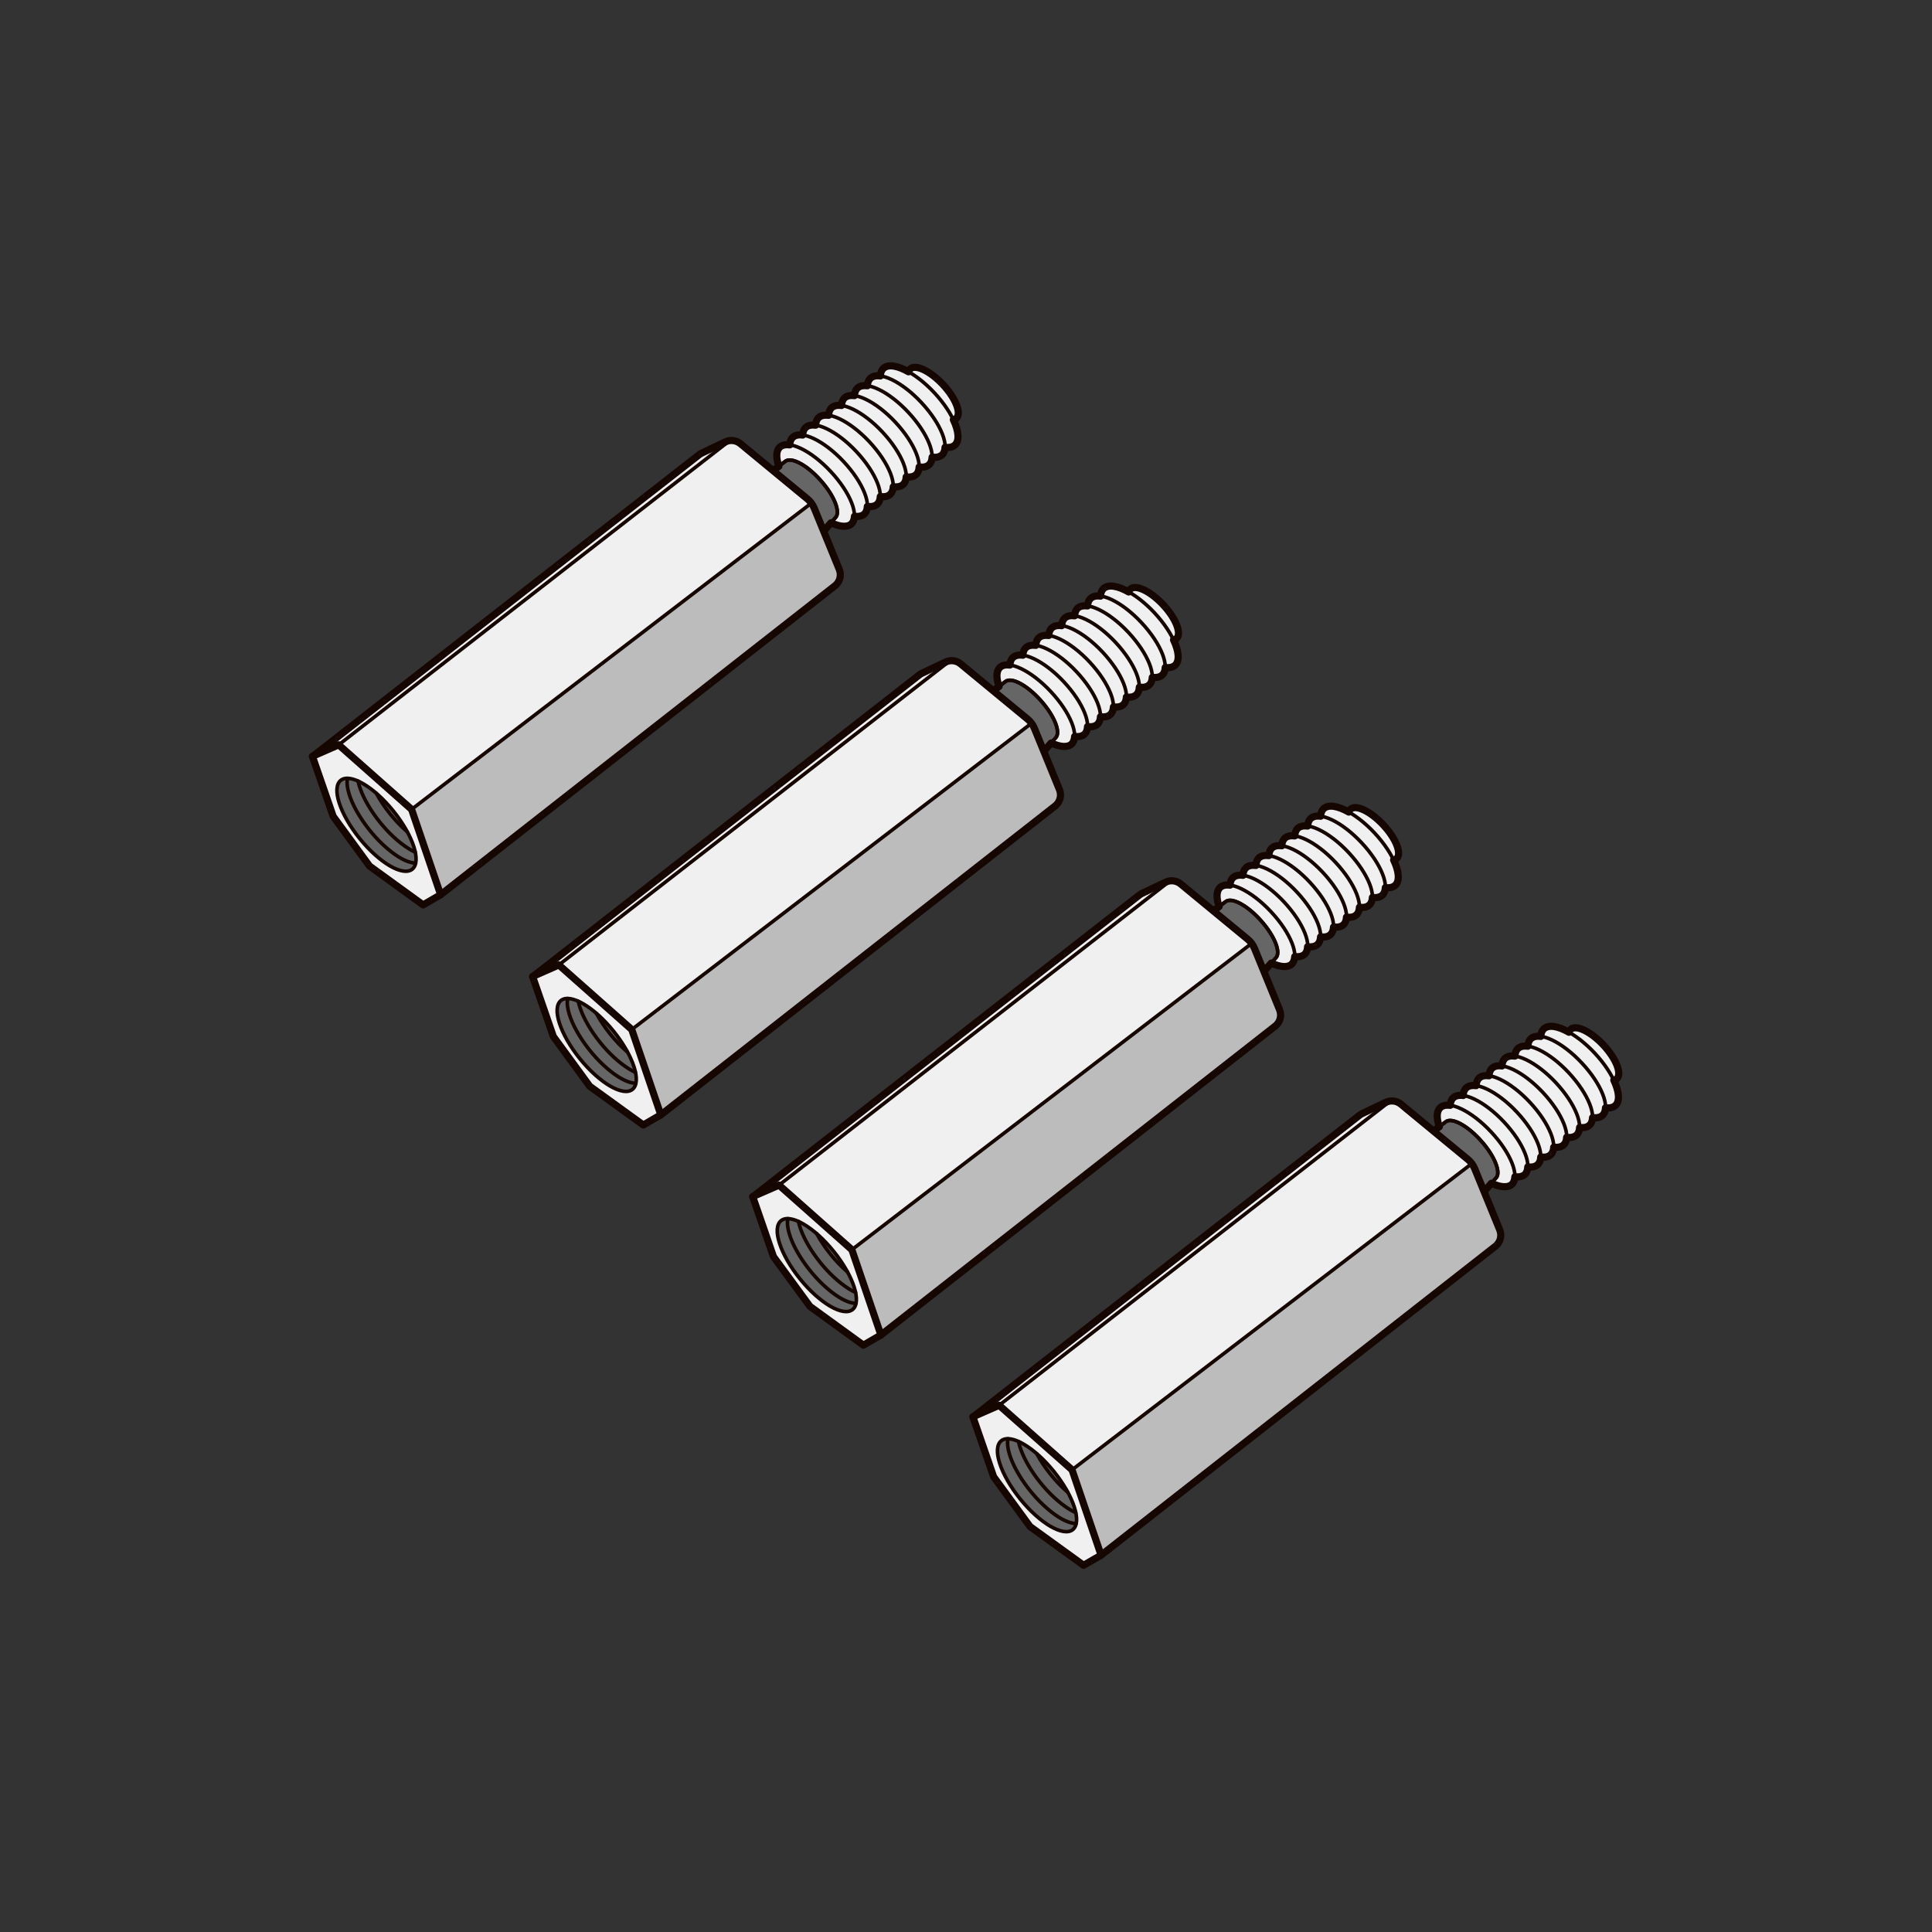 <svg xmlns="http://www.w3.org/2000/svg" fill="none" viewBox="0 0 270 270" height="270" width="270">
<rect x="0" y="0" width="270" height="270" fill="#333333" stroke="none"/>
<g clip-path="url(#clip0_228_1165)">
<path fill="#F0F0F0" d="M226.18 153.12C226.18 153.12 226.18 153.08 226.18 153.05C226.17 152.92 226.15 152.78 226.12 152.64C226.12 152.62 226.12 152.6 226.12 152.59C226.09 152.43 226.05 152.27 226 152.1C226 152.1 226 152.09 226 152.08C225.9 151.74 225.76 151.38 225.58 151.01C225.58 150.99 225.56 150.97 225.56 150.95C225.61 150.94 225.66 150.92 225.71 150.9C225.81 150.87 225.91 150.82 225.98 150.75C226.73 150.05 225.89 147.94 224.11 146.03C223.59 145.47 223.05 145.01 222.52 144.63C221.24 143.71 220.06 143.35 219.53 143.85C219.52 143.86 219.51 143.89 219.5 143.9C219.44 143.96 219.4 144.03 219.36 144.11C219.34 144.15 219.32 144.19 219.31 144.23C219.31 144.23 219.31 144.24 219.31 144.25C218.93 144.04 218.57 143.86 218.22 143.73C218.2 143.73 218.17 143.71 218.15 143.71C218.01 143.66 217.88 143.62 217.75 143.58C217.69 143.56 217.64 143.55 217.58 143.54C217.49 143.52 217.39 143.5 217.31 143.48C217.25 143.47 217.19 143.46 217.13 143.45C217.05 143.45 216.97 143.44 216.9 143.43C216.84 143.43 216.78 143.43 216.73 143.43C216.66 143.43 216.59 143.44 216.52 143.45C216.47 143.45 216.42 143.46 216.37 143.48C216.3 143.5 216.23 143.52 216.17 143.55C216.13 143.56 216.1 143.58 216.06 143.59C215.97 143.63 215.9 143.69 215.82 143.75C215.82 143.75 215.8 143.76 215.79 143.77C215.66 143.89 215.57 144.04 215.5 144.21C215.5 144.21 215.5 144.21 215.5 144.22C215.43 144.39 215.4 144.59 215.38 144.81C215.38 144.81 215.38 144.81 215.38 144.82C215.24 144.8 215.1 144.79 214.97 144.8C214.84 144.8 214.72 144.82 214.6 144.84C214.37 144.89 214.16 144.99 214 145.14C213.87 145.26 213.78 145.41 213.71 145.58C213.71 145.58 213.71 145.6 213.7 145.61C213.63 145.78 213.6 145.97 213.59 146.17C213.59 146.17 213.59 146.19 213.59 146.2C213.57 146.2 213.56 146.2 213.54 146.2C213.43 146.19 213.33 146.18 213.22 146.18C213.2 146.18 213.17 146.18 213.15 146.18C213.05 146.18 212.95 146.2 212.86 146.21C212.83 146.21 212.81 146.21 212.78 146.22C212.7 146.24 212.63 146.27 212.56 146.29C212.52 146.3 212.49 146.32 212.45 146.33C212.41 146.35 212.38 146.38 212.34 146.4C212.29 146.43 212.24 146.46 212.19 146.5C212.19 146.5 212.18 146.52 212.17 146.53C211.93 146.77 211.8 147.11 211.78 147.53C211.78 147.54 211.78 147.55 211.78 147.56C211.78 147.56 211.78 147.56 211.77 147.56C211.48 147.52 211.22 147.53 211 147.58C210.9 147.6 210.8 147.64 210.71 147.68C210.7 147.68 210.68 147.69 210.67 147.7C210.6 147.74 210.54 147.78 210.48 147.83C210.45 147.85 210.43 147.86 210.4 147.88C210.4 147.88 210.4 147.9 210.39 147.9C210.27 148.02 210.18 148.16 210.11 148.33C210.04 148.5 210.01 148.69 209.99 148.9C209.99 148.91 209.99 148.92 209.99 148.93C209.85 148.91 209.71 148.9 209.58 148.91C209.45 148.91 209.34 148.93 209.22 148.95C209.22 148.95 209.21 148.95 209.2 148.95C209.09 148.98 208.98 149.01 208.89 149.06C208.89 149.06 208.89 149.06 208.88 149.06C208.78 149.11 208.69 149.17 208.62 149.24C208.62 149.24 208.62 149.24 208.62 149.25C208.5 149.37 208.4 149.52 208.34 149.68C208.27 149.86 208.23 150.06 208.22 150.28C208.2 150.28 208.18 150.28 208.16 150.28C208.05 150.27 207.95 150.26 207.85 150.26C207.83 150.26 207.8 150.26 207.78 150.26C207.68 150.26 207.58 150.28 207.49 150.29C207.46 150.29 207.43 150.29 207.41 150.3C207.33 150.32 207.26 150.35 207.19 150.38C207.16 150.39 207.12 150.4 207.09 150.42C207.01 150.46 206.93 150.52 206.86 150.58C206.86 150.58 206.84 150.59 206.83 150.6C206.56 150.85 206.43 151.21 206.41 151.66C206.41 151.66 206.4 151.66 206.39 151.66C206.11 151.63 205.85 151.63 205.62 151.68C205.52 151.7 205.42 151.74 205.33 151.78C205.32 151.78 205.31 151.78 205.3 151.79C205.2 151.84 205.11 151.9 205.03 151.97C204.9 152.09 204.8 152.25 204.73 152.42C204.66 152.6 204.62 152.8 204.61 153.02C204.47 153 204.33 152.99 204.2 153C204.08 153 203.96 153.02 203.85 153.04C203.85 153.04 203.83 153.04 203.82 153.04C203.71 153.07 203.6 153.1 203.5 153.15C203.4 153.2 203.31 153.26 203.23 153.33C203.1 153.45 203.01 153.6 202.94 153.77C202.94 153.77 202.94 153.79 202.93 153.79C202.86 153.96 202.83 154.16 202.81 154.38C202.81 154.38 202.8 154.38 202.79 154.38C202.51 154.35 202.25 154.35 202.03 154.4C202.03 154.4 202.03 154.4 202.02 154.4C201.92 154.42 201.83 154.46 201.74 154.49C201.72 154.49 201.7 154.5 201.68 154.51C201.6 154.55 201.52 154.61 201.45 154.67C201.44 154.67 201.42 154.68 201.41 154.7C201.41 154.7 201.41 154.71 201.4 154.72C201.28 154.83 201.2 154.97 201.13 155.12C201.11 155.17 201.1 155.22 201.08 155.27C201.04 155.4 201.01 155.54 201 155.69C201 155.74 201 155.8 201 155.86C201 156.06 201.01 156.27 201.05 156.5C201.05 156.51 201.05 156.52 201.05 156.54C201.1 156.8 201.18 157.08 201.28 157.38L200.47 158L195.88 154.21C195.29 153.73 194.47 153.63 193.78 153.96L190.46 155.54C190.33 155.61 190.21 155.68 190.1 155.77L136.1 197.92H136.09L138.99 206.29L144.08 213.25L151.56 218.66L154.01 217.24L209.11 174.07C209.81 173.52 210.05 172.59 209.72 171.78L207.57 166.52L207.54 166.44L208.57 165.27C209.01 165.47 209.42 165.61 209.8 165.69C209.84 165.69 209.87 165.71 209.91 165.71C210.01 165.73 210.11 165.74 210.21 165.75C210.31 165.75 210.41 165.75 210.5 165.75C210.56 165.75 210.63 165.75 210.68 165.73C210.8 165.71 210.91 165.69 211.01 165.65C211.04 165.65 211.06 165.63 211.09 165.62C211.21 165.57 211.33 165.5 211.43 165.41C211.44 165.4 211.45 165.38 211.46 165.37C211.58 165.25 211.66 165.11 211.73 164.95C211.8 164.78 211.83 164.59 211.85 164.38C211.85 164.37 211.85 164.36 211.85 164.35C211.85 164.35 211.87 164.35 211.88 164.35C212.01 164.37 212.13 164.37 212.25 164.37H212.27C212.39 164.37 212.5 164.35 212.6 164.33C212.62 164.33 212.63 164.33 212.65 164.33C212.74 164.31 212.82 164.28 212.89 164.25C212.92 164.24 212.95 164.23 212.98 164.22C213.02 164.2 213.06 164.16 213.1 164.14C213.15 164.11 213.2 164.08 213.24 164.05C213.24 164.05 213.25 164.03 213.26 164.02C213.38 163.9 213.46 163.76 213.53 163.6C213.6 163.42 213.64 163.22 213.65 163C213.79 163.02 213.92 163.03 214.04 163.02C214.05 163.02 214.07 163.02 214.08 163.02C214.19 163.02 214.3 163 214.4 162.98C214.42 162.98 214.43 162.98 214.45 162.98C214.56 162.95 214.66 162.92 214.75 162.87C214.75 162.87 214.76 162.87 214.77 162.87C214.87 162.82 214.96 162.76 215.04 162.69C215.31 162.44 215.44 162.08 215.46 161.63C215.73 161.67 215.99 161.66 216.21 161.62C216.23 161.62 216.25 161.62 216.27 161.61C216.37 161.59 216.45 161.55 216.54 161.52C216.56 161.52 216.57 161.51 216.59 161.5C216.69 161.45 216.78 161.39 216.86 161.32C216.99 161.2 217.09 161.04 217.16 160.87C217.23 160.69 217.27 160.49 217.28 160.27C217.29 160.27 217.3 160.27 217.32 160.27C217.45 160.28 217.57 160.29 217.68 160.29C217.68 160.29 217.7 160.29 217.71 160.29C217.83 160.29 217.94 160.27 218.04 160.25C218.06 160.25 218.07 160.25 218.09 160.25C218.18 160.23 218.26 160.2 218.34 160.16C218.37 160.15 218.39 160.14 218.42 160.13C218.51 160.08 218.59 160.03 218.67 159.96C218.8 159.84 218.89 159.69 218.96 159.52C218.96 159.52 218.96 159.5 218.97 159.5C219.04 159.32 219.08 159.12 219.09 158.9C219.22 158.92 219.35 158.93 219.48 158.92C219.49 158.92 219.51 158.92 219.52 158.92C219.63 158.92 219.74 158.9 219.84 158.88C219.86 158.88 219.87 158.88 219.89 158.88C219.99 158.86 220.09 158.82 220.18 158.78C220.19 158.78 220.2 158.78 220.21 158.77C220.31 158.72 220.4 158.66 220.48 158.59C220.61 158.47 220.71 158.32 220.78 158.14C220.78 158.14 220.78 158.13 220.78 158.12C220.85 157.95 220.88 157.74 220.9 157.53C221.17 157.57 221.43 157.56 221.65 157.52C221.67 157.52 221.69 157.52 221.71 157.51C221.8 157.49 221.89 157.46 221.97 157.42C221.99 157.42 222.01 157.41 222.03 157.4C222.13 157.35 222.21 157.29 222.29 157.22C222.42 157.1 222.51 156.95 222.58 156.78C222.58 156.77 222.59 156.76 222.6 156.75C222.67 156.58 222.7 156.38 222.71 156.17C222.72 156.17 222.73 156.17 222.75 156.17C222.88 156.18 223 156.19 223.11 156.19C223.11 156.19 223.13 156.19 223.14 156.19C223.26 156.19 223.37 156.17 223.47 156.15C223.49 156.15 223.5 156.15 223.52 156.15C223.61 156.13 223.68 156.1 223.76 156.07C223.79 156.06 223.82 156.05 223.85 156.03C223.91 156 223.96 155.96 224.02 155.91C224.05 155.89 224.08 155.87 224.11 155.85V155.84C224.23 155.73 224.32 155.59 224.38 155.43C224.38 155.41 224.4 155.4 224.4 155.38C224.46 155.21 224.5 155.02 224.51 154.81C224.51 154.81 224.51 154.81 224.51 154.8C224.64 154.82 224.77 154.83 224.9 154.82C224.92 154.82 224.93 154.82 224.95 154.82C225.06 154.82 225.17 154.8 225.27 154.78C225.29 154.78 225.3 154.78 225.32 154.78C225.43 154.76 225.52 154.72 225.61 154.68H225.63C225.73 154.63 225.82 154.57 225.9 154.5C225.9 154.5 225.9 154.5 225.91 154.49C225.98 154.42 226.05 154.34 226.1 154.25C226.11 154.23 226.12 154.2 226.13 154.18C226.17 154.1 226.21 154.02 226.23 153.93C226.23 153.9 226.24 153.88 226.25 153.85C226.27 153.76 226.29 153.66 226.3 153.55C226.3 153.52 226.3 153.5 226.3 153.47C226.3 153.36 226.3 153.24 226.3 153.12H226.18Z"></path>
<path fill="#F0F0F0" d="M225.95 150.76C226.7 150.06 225.87 147.95 224.09 146.04C222.31 144.13 220.26 143.15 219.5 143.85C219.39 143.95 219.32 144.09 219.28 144.25C217.75 143.39 216.42 143.15 215.76 143.77C215.49 144.02 215.36 144.38 215.34 144.83C214.76 144.75 214.27 144.85 213.95 145.15C213.68 145.4 213.55 145.76 213.53 146.21C212.95 146.13 212.46 146.23 212.14 146.53C211.87 146.78 211.74 147.14 211.72 147.59C211.14 147.51 210.65 147.61 210.33 147.91C210.06 148.16 209.93 148.52 209.91 148.97C209.33 148.89 208.84 148.99 208.52 149.29C208.25 149.54 208.12 149.9 208.1 150.35C207.52 150.27 207.03 150.37 206.71 150.67C206.44 150.92 206.31 151.28 206.29 151.73C205.71 151.65 205.22 151.75 204.9 152.05C204.63 152.3 204.5 152.66 204.48 153.11C203.9 153.03 203.41 153.13 203.09 153.43C202.82 153.68 202.69 154.04 202.67 154.48C202.09 154.41 201.61 154.5 201.29 154.8C200.75 155.3 200.73 156.27 201.15 157.47L202.02 156.81C202.84 156.09 205.07 157.27 207 159.45C208.94 161.62 209.85 163.97 209.03 164.69L208.42 165.38C209.67 165.96 210.72 166.05 211.29 165.52C211.56 165.27 211.69 164.91 211.71 164.46C212.29 164.54 212.77 164.44 213.1 164.14C213.37 163.89 213.5 163.53 213.52 163.08C214.1 163.16 214.59 163.06 214.91 162.76C215.18 162.51 215.31 162.15 215.33 161.7C215.91 161.78 216.4 161.68 216.72 161.38C216.99 161.13 217.12 160.77 217.14 160.32C217.72 160.4 218.21 160.3 218.53 160C218.8 159.75 218.93 159.39 218.95 158.94C219.53 159.02 220.02 158.92 220.34 158.62C220.61 158.37 220.74 158.01 220.76 157.56C221.34 157.64 221.83 157.54 222.15 157.24C222.42 156.99 222.55 156.63 222.57 156.18C223.15 156.26 223.64 156.16 223.96 155.86C224.23 155.61 224.36 155.25 224.38 154.8C224.96 154.88 225.45 154.78 225.77 154.48C226.44 153.86 226.3 152.52 225.54 150.94C225.7 150.91 225.85 150.85 225.96 150.75L225.95 150.76Z"></path>
<path fill="#666666" d="M209.02 164.68L208.41 165.37L207.39 166.53L206.08 163.33C205.87 162.82 205.54 162.36 205.11 162.01L200.85 158.5L200.33 158.07L201.14 157.46L202.01 156.8C202.83 156.08 205.06 157.26 206.99 159.44C208.93 161.61 209.84 163.96 209.02 164.68Z"></path>
<path fill="#BCBCBC" d="M208.98 174.17L153.88 217.34H153.87L149.81 205.41L205.68 162.61C205.84 162.83 205.98 163.08 206.08 163.33L207.42 166.6H207.43L209.58 171.87C209.91 172.68 209.67 173.62 208.98 174.17Z"></path>
<path stroke-linejoin="round" stroke-linecap="round" stroke-width="0.5" stroke="#160600" d="M209.02 164.68L208.41 165.37L207.39 166.53L206.08 163.33C205.87 162.82 205.54 162.36 205.11 162.01L200.85 158.5L200.33 158.07L201.14 157.46L202.01 156.8C202.83 156.08 205.06 157.26 206.99 159.44C208.93 161.61 209.84 163.96 209.02 164.68Z"></path>
<path stroke-linejoin="round" stroke-linecap="round" stroke-width="0.5" stroke="#160600" d="M219.26 144.26C219.3 144.1 219.38 143.96 219.49 143.86C220.24 143.16 222.29 144.14 224.08 146.05C225.86 147.96 226.7 150.07 225.95 150.77C225.84 150.87 225.7 150.94 225.54 150.97"></path>
<path stroke-linejoin="round" stroke-linecap="round" stroke-width="0.5" stroke="#160600" d="M215.33 144.81C215.36 144.38 215.49 144.03 215.75 143.78C216.92 142.7 220.1 144.22 222.86 147.17C225.62 150.13 226.92 153.4 225.75 154.49C225.43 154.79 224.95 154.89 224.37 154.82"></path>
<path stroke-linejoin="round" stroke-linecap="round" stroke-width="0.5" stroke="#160600" d="M213.52 146.22C213.54 145.77 213.68 145.41 213.95 145.16C215.12 144.08 218.3 145.6 221.06 148.55C223.82 151.5 225.12 154.78 223.95 155.87C223.62 156.18 223.13 156.27 222.54 156.19"></path>
<path stroke-linejoin="round" stroke-linecap="round" stroke-width="0.5" stroke="#160600" d="M211.71 147.52C211.74 147.11 211.88 146.77 212.13 146.53C213.3 145.45 216.48 146.97 219.24 149.92C222 152.88 223.3 156.15 222.13 157.24C221.81 157.54 221.33 157.64 220.75 157.57"></path>
<path stroke-linejoin="round" stroke-linecap="round" stroke-width="0.5" stroke="#160600" d="M209.9 148.94C209.93 148.51 210.06 148.15 210.32 147.91C211.49 146.83 214.67 148.35 217.43 151.3C220.19 154.26 221.49 157.53 220.32 158.62C220 158.92 219.52 159.02 218.93 158.95"></path>
<path stroke-linejoin="round" stroke-linecap="round" stroke-width="0.5" stroke="#160600" d="M208.09 150.37C208.11 149.91 208.25 149.54 208.52 149.29C209.69 148.21 212.87 149.73 215.63 152.68C218.39 155.63 219.69 158.91 218.52 160C218.2 160.3 217.72 160.4 217.14 160.33"></path>
<path stroke-linejoin="round" stroke-linecap="round" stroke-width="0.5" stroke="#160600" d="M206.28 151.69C206.31 151.26 206.44 150.9 206.7 150.66C207.87 149.58 211.05 151.1 213.81 154.05C216.57 157.01 217.87 160.28 216.7 161.37C216.38 161.67 215.89 161.77 215.31 161.69"></path>
<path stroke-linejoin="round" stroke-linecap="round" stroke-width="0.5" stroke="#160600" d="M204.47 153.07C204.5 152.64 204.63 152.29 204.89 152.04C206.06 150.96 209.24 152.48 212 155.43C214.76 158.38 216.06 161.66 214.89 162.75C214.57 163.05 214.1 163.15 213.52 163.08"></path>
<path stroke-linejoin="round" stroke-linecap="round" stroke-width="0.5" stroke="#160600" d="M202.66 154.49C202.68 154.04 202.82 153.67 203.09 153.42C204.26 152.34 207.44 153.86 210.2 156.81C212.96 159.77 214.26 163.04 213.09 164.13C212.77 164.43 212.29 164.53 211.7 164.46"></path>
<path stroke-linejoin="round" stroke-linecap="round" stroke-width="0.5" stroke="#160600" d="M211.28 165.51C210.71 166.04 209.66 165.95 208.41 165.37L209.02 164.68C209.84 163.96 208.93 161.61 206.99 159.44C205.06 157.26 202.83 156.08 202.01 156.8L201.14 157.46C200.72 156.26 200.74 155.29 201.28 154.79C202.44 153.71 205.63 155.23 208.39 158.19C211.15 161.14 212.45 164.42 211.28 165.51Z"></path>
<path stroke-linejoin="round" stroke-linecap="round" stroke="#160600" d="M139.63 196.39L149.82 205.41L153.88 217.34L151.43 218.75L143.95 213.34L138.86 206.38L135.96 198L139.63 196.39Z"></path>
<path stroke-linejoin="round" stroke-linecap="round" stroke="#160600" d="M153.88 217.34L208.98 174.17C209.68 173.62 209.92 172.69 209.59 171.88L207.44 166.62L206.1 163.34C205.89 162.82 205.56 162.37 205.13 162.02L200.87 158.51L195.77 154.3C195.18 153.82 194.36 153.72 193.67 154.05L190.35 155.63C190.22 155.7 190.1 155.77 189.99 155.86L135.98 198.02"></path>
<path stroke-linejoin="round" stroke-linecap="round" stroke-width="0.5" stroke="#160600" d="M149.82 205.41L205.77 162.55"></path>
<path fill="#666666" d="M149.924 213.768C151.231 212.715 150.054 209.082 147.293 205.654C144.533 202.225 141.235 200.299 139.927 201.352C138.619 202.405 139.797 206.038 142.557 209.467C145.318 212.895 148.616 214.821 149.924 213.768Z"></path>
<path stroke-linejoin="round" stroke-linecap="round" stroke-width="0.5" stroke="#160600" d="M139.63 196.39L194.33 153.84"></path>
<path stroke-linejoin="round" stroke-linecap="round" stroke-width="0.5" stroke="#160600" d="M149.924 213.768C151.231 212.715 150.054 209.082 147.293 205.654C144.533 202.225 141.235 200.299 139.927 201.352C138.619 202.405 139.797 206.038 142.557 209.467C145.318 212.895 148.616 214.821 149.924 213.768Z"></path>
<path stroke-linejoin="round" stroke-linecap="round" stroke-width="0.5" stroke="#160600" d="M140.87 201.08C140.8 201.38 140.79 201.73 140.84 202.15C141.18 204.85 143.91 208.95 146.95 211.31C148.31 212.38 149.51 212.91 150.38 212.92"></path>
<path stroke-linejoin="round" stroke-linecap="round" stroke-width="0.5" stroke="#160600" d="M142.34 201.46C142.9 204.15 145.49 207.94 148.37 210.17C149.08 210.72 149.74 211.13 150.33 211.39"></path>
<path stroke-linejoin="round" stroke-linecap="round" stroke-width="0.5" stroke="#160600" d="M144.89 203.16C144.89 203.16 144.89 203.18 144.9 203.18C145.92 205.07 147.5 207.07 149.21 208.54"></path>
<path stroke-linejoin="round" stroke="#160600" d="M207.4 166.53L208.43 165.36C209.67 165.93 210.72 166.03 211.29 165.51C211.55 165.26 211.68 164.89 211.71 164.45C212.29 164.52 212.77 164.43 213.1 164.13C213.36 163.88 213.49 163.52 213.51 163.07C214.1 163.15 214.58 163.05 214.9 162.75C215.17 162.5 215.3 162.14 215.32 161.69C215.91 161.77 216.39 161.69 216.71 161.37C216.98 161.13 217.11 160.76 217.13 160.32C217.72 160.39 218.2 160.3 218.52 160C218.79 159.75 218.92 159.39 218.94 158.94C219.52 159.02 220.01 158.92 220.33 158.62C220.6 158.37 220.73 158.01 220.75 157.56C221.33 157.64 221.82 157.55 222.14 157.24C222.41 157 222.54 156.63 222.56 156.19C223.14 156.26 223.63 156.17 223.95 155.87C224.22 155.62 224.35 155.26 224.37 154.81C224.95 154.89 225.43 154.79 225.76 154.49C226.42 153.87 226.28 152.53 225.53 150.95C225.69 150.92 225.84 150.86 225.95 150.76C226.7 150.06 225.86 147.95 224.08 146.04C222.3 144.14 220.25 143.16 219.5 143.86C219.38 143.96 219.32 144.1 219.27 144.26C217.74 143.39 216.42 143.16 215.75 143.78C215.49 144.03 215.35 144.39 215.33 144.84C214.75 144.76 214.27 144.86 213.94 145.16C213.68 145.4 213.54 145.77 213.52 146.21C212.94 146.14 212.46 146.23 212.13 146.53C211.87 146.78 211.74 147.15 211.71 147.59C211.13 147.52 210.65 147.61 210.32 147.91C210.06 148.16 209.93 148.52 209.9 148.97C209.32 148.89 208.84 148.99 208.51 149.29C208.25 149.53 208.12 149.9 208.1 150.34C207.51 150.27 207.03 150.36 206.71 150.66C206.44 150.91 206.31 151.28 206.29 151.72C205.7 151.65 205.22 151.74 204.9 152.04C204.63 152.29 204.5 152.65 204.48 153.1C203.89 153.02 203.41 153.12 203.09 153.42C202.82 153.66 202.69 154.03 202.67 154.47C202.09 154.4 201.6 154.49 201.28 154.79C200.74 155.29 200.73 156.27 201.15 157.46L200.34 158.07"></path>
<path fill="#F0F0F0" d="M195.41 122.35C195.41 122.35 195.41 122.31 195.41 122.28C195.4 122.15 195.38 122.01 195.35 121.87C195.35 121.85 195.35 121.83 195.35 121.82C195.32 121.66 195.28 121.5 195.23 121.33C195.23 121.33 195.23 121.32 195.23 121.31C195.13 120.97 194.99 120.61 194.81 120.24C194.81 120.22 194.79 120.2 194.79 120.18C194.84 120.17 194.89 120.15 194.94 120.13C195.04 120.1 195.14 120.05 195.21 119.98C195.96 119.28 195.12 117.17 193.34 115.26C192.82 114.7 192.28 114.24 191.75 113.86C190.47 112.94 189.29 112.58 188.76 113.08C188.75 113.09 188.74 113.12 188.73 113.13C188.67 113.19 188.63 113.26 188.59 113.34C188.57 113.38 188.55 113.42 188.54 113.46C188.54 113.46 188.54 113.47 188.54 113.48C188.16 113.27 187.8 113.09 187.45 112.96C187.43 112.96 187.4 112.94 187.38 112.94C187.24 112.89 187.11 112.85 186.98 112.81C186.92 112.79 186.87 112.78 186.81 112.77C186.72 112.75 186.62 112.73 186.54 112.71C186.48 112.7 186.42 112.69 186.36 112.68C186.28 112.68 186.2 112.67 186.13 112.66C186.07 112.66 186.01 112.66 185.96 112.66C185.89 112.66 185.82 112.67 185.75 112.68C185.7 112.68 185.65 112.69 185.6 112.71C185.53 112.73 185.46 112.75 185.4 112.78C185.36 112.79 185.33 112.81 185.29 112.82C185.2 112.86 185.13 112.92 185.05 112.98C185.05 112.98 185.03 112.99 185.02 113C184.89 113.12 184.8 113.27 184.73 113.44C184.73 113.44 184.73 113.44 184.73 113.45C184.66 113.62 184.63 113.82 184.61 114.04C184.61 114.04 184.61 114.04 184.61 114.05C184.47 114.03 184.33 114.02 184.2 114.03C184.07 114.03 183.95 114.05 183.83 114.07C183.6 114.12 183.39 114.22 183.23 114.37C183.1 114.49 183.01 114.64 182.94 114.81C182.94 114.81 182.94 114.83 182.93 114.84C182.86 115.01 182.83 115.2 182.82 115.4C182.82 115.4 182.82 115.42 182.82 115.43C182.8 115.43 182.79 115.43 182.77 115.43C182.66 115.42 182.56 115.41 182.45 115.41C182.43 115.41 182.4 115.41 182.38 115.41C182.28 115.41 182.18 115.43 182.09 115.44C182.06 115.44 182.04 115.44 182.01 115.45C181.93 115.47 181.86 115.5 181.79 115.52C181.75 115.53 181.72 115.55 181.68 115.56C181.64 115.58 181.61 115.61 181.57 115.63C181.52 115.66 181.47 115.69 181.42 115.73C181.42 115.73 181.41 115.75 181.4 115.76C181.16 116 181.03 116.34 181.01 116.76C181.01 116.77 181.01 116.78 181.01 116.79C181.01 116.79 181.01 116.79 181 116.79C180.71 116.75 180.45 116.76 180.23 116.81C180.13 116.83 180.03 116.87 179.94 116.91C179.93 116.91 179.91 116.92 179.9 116.93C179.83 116.97 179.77 117.01 179.71 117.06C179.68 117.08 179.66 117.09 179.63 117.11C179.63 117.11 179.63 117.13 179.62 117.13C179.5 117.25 179.41 117.39 179.34 117.56C179.27 117.73 179.24 117.92 179.22 118.13C179.22 118.14 179.22 118.15 179.22 118.16C179.08 118.14 178.94 118.13 178.81 118.14C178.68 118.14 178.57 118.16 178.45 118.18C178.45 118.18 178.44 118.18 178.43 118.18C178.32 118.21 178.21 118.24 178.12 118.29C178.12 118.29 178.12 118.29 178.11 118.29C178.01 118.34 177.92 118.4 177.85 118.47C177.85 118.47 177.85 118.47 177.85 118.48C177.73 118.6 177.63 118.75 177.57 118.91C177.5 119.09 177.46 119.29 177.45 119.51C177.43 119.51 177.41 119.51 177.39 119.51C177.28 119.5 177.18 119.49 177.08 119.49C177.06 119.49 177.03 119.49 177.01 119.49C176.91 119.49 176.81 119.51 176.72 119.52C176.69 119.52 176.66 119.52 176.64 119.53C176.56 119.55 176.49 119.58 176.42 119.61C176.39 119.62 176.35 119.63 176.32 119.65C176.24 119.69 176.16 119.75 176.09 119.81C176.09 119.81 176.07 119.82 176.06 119.83C175.79 120.08 175.66 120.44 175.64 120.89C175.64 120.89 175.63 120.89 175.62 120.89C175.34 120.86 175.08 120.86 174.85 120.91C174.75 120.93 174.65 120.97 174.56 121.01C174.55 121.01 174.54 121.01 174.53 121.02C174.43 121.07 174.34 121.13 174.26 121.2C174.13 121.32 174.03 121.48 173.96 121.65C173.89 121.83 173.85 122.03 173.84 122.25C173.7 122.23 173.56 122.22 173.43 122.23C173.31 122.23 173.19 122.25 173.08 122.27C173.08 122.27 173.06 122.27 173.05 122.27C172.94 122.3 172.83 122.33 172.73 122.38C172.63 122.43 172.54 122.49 172.46 122.56C172.33 122.68 172.24 122.83 172.17 123C172.17 123 172.17 123.02 172.16 123.02C172.09 123.19 172.06 123.39 172.04 123.61C172.04 123.61 172.03 123.61 172.02 123.61C171.74 123.58 171.48 123.58 171.26 123.63C171.26 123.63 171.26 123.63 171.25 123.63C171.15 123.65 171.06 123.69 170.97 123.72C170.95 123.72 170.93 123.73 170.91 123.74C170.83 123.78 170.75 123.84 170.68 123.9C170.67 123.9 170.65 123.91 170.64 123.93C170.64 123.93 170.64 123.94 170.63 123.95C170.51 124.06 170.43 124.2 170.36 124.35C170.34 124.4 170.33 124.45 170.31 124.5C170.27 124.63 170.24 124.77 170.23 124.92C170.23 124.97 170.23 125.03 170.23 125.09C170.23 125.29 170.24 125.5 170.28 125.73C170.28 125.74 170.28 125.75 170.28 125.77C170.33 126.03 170.41 126.31 170.51 126.61L169.7 127.23L165.11 123.44C164.52 122.96 163.7 122.86 163.01 123.19L159.69 124.77C159.56 124.84 159.44 124.91 159.33 125L105.33 167.15H105.32L108.22 175.52L113.31 182.48L120.79 187.89L123.24 186.47L178.34 143.3C179.04 142.75 179.28 141.82 178.95 141.01L176.8 135.75L176.77 135.67L177.8 134.5C178.24 134.7 178.65 134.84 179.03 134.92C179.07 134.92 179.1 134.94 179.14 134.94C179.24 134.96 179.34 134.97 179.44 134.98C179.54 134.98 179.64 134.98 179.73 134.98C179.79 134.98 179.86 134.98 179.91 134.96C180.03 134.94 180.14 134.92 180.24 134.88C180.27 134.88 180.29 134.86 180.32 134.85C180.44 134.8 180.56 134.73 180.66 134.64C180.67 134.63 180.68 134.61 180.69 134.6C180.81 134.48 180.89 134.34 180.96 134.18C181.03 134.01 181.06 133.82 181.08 133.61C181.08 133.6 181.08 133.59 181.08 133.58C181.08 133.58 181.1 133.58 181.11 133.58C181.24 133.6 181.36 133.6 181.48 133.6H181.5C181.62 133.6 181.73 133.58 181.83 133.56C181.85 133.56 181.86 133.56 181.88 133.56C181.97 133.54 182.05 133.51 182.12 133.48C182.15 133.47 182.18 133.46 182.21 133.45C182.25 133.43 182.29 133.39 182.33 133.37C182.38 133.34 182.43 133.31 182.47 133.28C182.47 133.28 182.48 133.26 182.49 133.25C182.61 133.13 182.69 132.99 182.76 132.83C182.83 132.65 182.87 132.45 182.88 132.23C183.02 132.25 183.15 132.26 183.27 132.25C183.28 132.25 183.3 132.25 183.31 132.25C183.42 132.25 183.53 132.23 183.63 132.21C183.65 132.21 183.66 132.21 183.68 132.21C183.79 132.18 183.89 132.15 183.98 132.1C183.98 132.1 183.99 132.1 184 132.1C184.1 132.05 184.19 131.99 184.27 131.92C184.54 131.67 184.67 131.31 184.69 130.86C184.96 130.9 185.22 130.89 185.44 130.85C185.46 130.85 185.48 130.85 185.5 130.84C185.6 130.82 185.68 130.78 185.77 130.75C185.79 130.75 185.8 130.74 185.82 130.73C185.92 130.68 186.01 130.62 186.09 130.55C186.22 130.43 186.32 130.27 186.39 130.1C186.46 129.92 186.5 129.72 186.51 129.5C186.52 129.5 186.53 129.5 186.55 129.5C186.68 129.51 186.8 129.52 186.91 129.52C186.91 129.52 186.93 129.52 186.94 129.52C187.06 129.52 187.17 129.5 187.27 129.48C187.29 129.48 187.3 129.48 187.32 129.48C187.41 129.46 187.49 129.43 187.57 129.39C187.6 129.38 187.62 129.37 187.65 129.36C187.74 129.31 187.82 129.26 187.9 129.19C188.03 129.07 188.12 128.92 188.19 128.75C188.19 128.75 188.19 128.73 188.2 128.73C188.27 128.55 188.31 128.35 188.32 128.13C188.45 128.15 188.58 128.16 188.71 128.15C188.72 128.15 188.74 128.15 188.75 128.15C188.86 128.15 188.97 128.13 189.07 128.11C189.09 128.11 189.1 128.11 189.12 128.11C189.22 128.09 189.32 128.05 189.41 128.01C189.42 128.01 189.43 128.01 189.44 128C189.54 127.95 189.63 127.89 189.71 127.82C189.84 127.7 189.94 127.55 190.01 127.37C190.01 127.37 190.01 127.36 190.01 127.35C190.08 127.18 190.11 126.97 190.13 126.76C190.4 126.8 190.66 126.79 190.88 126.75C190.9 126.75 190.92 126.75 190.94 126.74C191.03 126.72 191.12 126.69 191.2 126.65C191.22 126.65 191.24 126.64 191.26 126.63C191.36 126.58 191.44 126.52 191.52 126.45C191.65 126.33 191.74 126.18 191.81 126.01C191.81 126 191.82 125.99 191.83 125.98C191.9 125.81 191.93 125.61 191.94 125.4C191.95 125.4 191.96 125.4 191.98 125.4C192.11 125.41 192.23 125.42 192.34 125.42C192.34 125.42 192.36 125.42 192.37 125.42C192.49 125.42 192.6 125.4 192.7 125.38C192.72 125.38 192.73 125.38 192.75 125.38C192.84 125.36 192.91 125.33 192.99 125.3C193.02 125.29 193.05 125.28 193.08 125.26C193.14 125.23 193.19 125.19 193.25 125.14C193.28 125.12 193.31 125.1 193.34 125.08V125.07C193.46 124.96 193.55 124.82 193.61 124.66C193.61 124.64 193.63 124.63 193.63 124.61C193.69 124.44 193.73 124.25 193.74 124.04C193.74 124.04 193.74 124.04 193.74 124.03C193.87 124.05 194 124.06 194.13 124.05C194.15 124.05 194.16 124.05 194.18 124.05C194.29 124.05 194.4 124.03 194.5 124.01C194.52 124.01 194.53 124.01 194.55 124.01C194.66 123.99 194.75 123.95 194.84 123.91H194.86C194.96 123.86 195.05 123.8 195.13 123.73C195.13 123.73 195.13 123.73 195.14 123.72C195.21 123.65 195.28 123.57 195.33 123.48C195.34 123.46 195.35 123.43 195.36 123.41C195.4 123.33 195.44 123.25 195.46 123.16C195.46 123.13 195.47 123.11 195.48 123.08C195.5 122.99 195.52 122.89 195.53 122.78C195.53 122.75 195.53 122.73 195.53 122.7C195.53 122.59 195.53 122.47 195.53 122.35H195.41Z"></path>
<path fill="#F0F0F0" d="M195.18 119.99C195.93 119.29 195.1 117.18 193.32 115.27C191.54 113.36 189.49 112.38 188.73 113.08C188.62 113.18 188.55 113.32 188.51 113.48C186.98 112.62 185.65 112.38 184.99 113C184.72 113.25 184.59 113.61 184.57 114.06C183.99 113.98 183.5 114.08 183.18 114.38C182.91 114.63 182.78 114.99 182.76 115.44C182.18 115.36 181.69 115.46 181.37 115.76C181.1 116.01 180.97 116.37 180.95 116.82C180.37 116.74 179.88 116.84 179.56 117.14C179.29 117.39 179.16 117.75 179.14 118.2C178.56 118.12 178.07 118.22 177.75 118.52C177.48 118.77 177.35 119.13 177.33 119.58C176.75 119.5 176.26 119.6 175.94 119.9C175.67 120.15 175.54 120.51 175.52 120.96C174.94 120.88 174.45 120.98 174.13 121.28C173.86 121.53 173.73 121.89 173.71 122.34C173.13 122.26 172.64 122.36 172.32 122.66C172.05 122.91 171.92 123.27 171.9 123.71C171.32 123.64 170.84 123.73 170.52 124.03C169.98 124.53 169.96 125.5 170.38 126.7L171.25 126.04C172.07 125.32 174.3 126.5 176.23 128.68C178.17 130.85 179.08 133.2 178.26 133.92L177.65 134.61C178.9 135.19 179.95 135.28 180.52 134.75C180.79 134.5 180.92 134.14 180.94 133.69C181.52 133.77 182 133.67 182.33 133.37C182.6 133.12 182.73 132.76 182.75 132.31C183.33 132.39 183.82 132.29 184.14 131.99C184.41 131.74 184.54 131.38 184.56 130.93C185.14 131.01 185.63 130.91 185.95 130.61C186.22 130.36 186.35 130 186.37 129.55C186.95 129.63 187.44 129.53 187.76 129.23C188.03 128.98 188.16 128.62 188.18 128.17C188.76 128.25 189.25 128.15 189.57 127.85C189.84 127.6 189.97 127.24 189.99 126.79C190.57 126.87 191.06 126.77 191.38 126.47C191.65 126.22 191.78 125.86 191.8 125.41C192.38 125.49 192.87 125.39 193.19 125.09C193.46 124.84 193.59 124.48 193.61 124.03C194.19 124.11 194.68 124.01 195 123.71C195.67 123.09 195.53 121.75 194.77 120.17C194.93 120.14 195.08 120.08 195.19 119.98L195.18 119.99Z"></path>
<path fill="#666666" d="M178.26 133.91L177.65 134.6L176.63 135.76L175.32 132.56C175.11 132.05 174.78 131.59 174.35 131.24L170.09 127.73L169.57 127.3L170.38 126.69L171.25 126.03C172.07 125.31 174.3 126.49 176.23 128.67C178.17 130.84 179.08 133.19 178.26 133.91Z"></path>
<path fill="#BCBCBC" d="M178.22 143.4L123.12 186.57H123.11L119.05 174.64L174.92 131.84C175.08 132.06 175.22 132.31 175.32 132.56L176.66 135.83H176.67L178.82 141.1C179.15 141.91 178.91 142.85 178.22 143.4Z"></path>
<path stroke-linejoin="round" stroke-linecap="round" stroke-width="0.5" stroke="#160600" d="M178.26 133.91L177.65 134.6L176.63 135.76L175.32 132.56C175.11 132.05 174.78 131.59 174.35 131.24L170.09 127.73L169.57 127.3L170.38 126.69L171.25 126.03C172.07 125.31 174.3 126.49 176.23 128.67C178.17 130.84 179.08 133.19 178.26 133.91Z"></path>
<path stroke-linejoin="round" stroke-linecap="round" stroke-width="0.5" stroke="#160600" d="M188.5 113.49C188.54 113.33 188.62 113.19 188.73 113.09C189.48 112.39 191.53 113.37 193.32 115.28C195.1 117.19 195.94 119.3 195.19 120C195.08 120.1 194.94 120.17 194.78 120.2"></path>
<path stroke-linejoin="round" stroke-linecap="round" stroke-width="0.5" stroke="#160600" d="M184.56 114.04C184.59 113.61 184.72 113.26 184.98 113.01C186.15 111.93 189.33 113.45 192.09 116.4C194.85 119.36 196.15 122.63 194.98 123.72C194.66 124.02 194.18 124.12 193.6 124.05"></path>
<path stroke-linejoin="round" stroke-linecap="round" stroke-width="0.5" stroke="#160600" d="M182.75 115.45C182.77 115 182.91 114.64 183.18 114.39C184.35 113.31 187.53 114.83 190.29 117.78C193.05 120.73 194.35 124.01 193.18 125.1C192.85 125.41 192.36 125.5 191.77 125.42"></path>
<path stroke-linejoin="round" stroke-linecap="round" stroke-width="0.5" stroke="#160600" d="M180.95 116.75C180.98 116.34 181.12 116 181.37 115.76C182.54 114.68 185.72 116.2 188.48 119.15C191.24 122.11 192.54 125.38 191.37 126.47C191.05 126.77 190.57 126.87 189.99 126.8"></path>
<path stroke-linejoin="round" stroke-linecap="round" stroke-width="0.5" stroke="#160600" d="M179.13 118.17C179.16 117.74 179.29 117.38 179.55 117.14C180.72 116.06 183.9 117.58 186.66 120.53C189.42 123.49 190.72 126.76 189.55 127.85C189.23 128.15 188.75 128.25 188.16 128.18"></path>
<path stroke-linejoin="round" stroke-linecap="round" stroke-width="0.5" stroke="#160600" d="M177.32 119.6C177.34 119.14 177.48 118.77 177.75 118.52C178.92 117.44 182.1 118.96 184.86 121.91C187.62 124.86 188.92 128.14 187.75 129.23C187.43 129.53 186.95 129.63 186.37 129.56"></path>
<path stroke-linejoin="round" stroke-linecap="round" stroke-width="0.5" stroke="#160600" d="M175.52 120.93C175.55 120.5 175.68 120.14 175.94 119.9C177.11 118.82 180.29 120.34 183.05 123.29C185.81 126.25 187.11 129.52 185.94 130.61C185.62 130.91 185.13 131.01 184.55 130.93"></path>
<path stroke-linejoin="round" stroke-linecap="round" stroke-width="0.5" stroke="#160600" d="M173.71 122.3C173.74 121.87 173.87 121.52 174.13 121.27C175.3 120.19 178.48 121.71 181.24 124.66C184 127.61 185.3 130.89 184.13 131.98C183.81 132.28 183.34 132.38 182.76 132.31"></path>
<path stroke-linejoin="round" stroke-linecap="round" stroke-width="0.5" stroke="#160600" d="M171.9 123.72C171.92 123.27 172.06 122.9 172.33 122.65C173.5 121.57 176.68 123.09 179.44 126.04C182.2 129 183.5 132.27 182.33 133.36C182.01 133.66 181.53 133.76 180.94 133.69"></path>
<path stroke-linejoin="round" stroke-linecap="round" stroke-width="0.5" stroke="#160600" d="M180.52 134.74C179.95 135.27 178.9 135.18 177.65 134.6L178.26 133.91C179.08 133.19 178.17 130.84 176.23 128.67C174.3 126.49 172.07 125.31 171.25 126.03L170.38 126.69C169.96 125.49 169.98 124.52 170.52 124.02C171.68 122.94 174.87 124.46 177.63 127.42C180.39 130.37 181.69 133.65 180.52 134.74Z"></path>
<path stroke-linejoin="round" stroke-linecap="round" stroke="#160600" d="M108.87 165.62L119.05 174.65L123.11 186.57L120.66 187.99L113.19 182.57L108.09 175.61L105.19 167.23L108.87 165.62Z"></path>
<path stroke-linejoin="round" stroke-linecap="round" stroke="#160600" d="M123.11 186.57L178.21 143.4C178.91 142.85 179.15 141.92 178.82 141.11L176.67 135.85L175.33 132.57C175.12 132.05 174.79 131.6 174.36 131.25L170.1 127.74L165 123.53C164.41 123.05 163.59 122.95 162.9 123.28L159.58 124.86C159.45 124.93 159.33 125 159.22 125.09L105.21 167.25"></path>
<path stroke-linejoin="round" stroke-linecap="round" stroke-width="0.5" stroke="#160600" d="M119.05 174.65L175 131.78"></path>
<path fill="#666666" d="M119.15 183.009C120.457 181.956 119.28 178.323 116.519 174.894C113.759 171.466 110.461 169.54 109.153 170.593C107.845 171.646 109.023 175.279 111.783 178.707C114.544 182.136 117.842 184.061 119.15 183.009Z"></path>
<path stroke-linejoin="round" stroke-linecap="round" stroke-width="0.5" stroke="#160600" d="M108.87 165.62L163.56 123.07"></path>
<path stroke-linejoin="round" stroke-linecap="round" stroke-width="0.5" stroke="#160600" d="M119.15 183.009C120.457 181.956 119.28 178.323 116.519 174.894C113.759 171.466 110.461 169.54 109.153 170.593C107.845 171.646 109.023 175.279 111.783 178.707C114.544 182.136 117.842 184.061 119.15 183.009Z"></path>
<path stroke-linejoin="round" stroke-linecap="round" stroke-width="0.5" stroke="#160600" d="M110.11 170.31C110.04 170.61 110.03 170.96 110.08 171.38C110.42 174.08 113.15 178.18 116.19 180.54C117.55 181.61 118.75 182.14 119.62 182.15"></path>
<path stroke-linejoin="round" stroke-linecap="round" stroke-width="0.5" stroke="#160600" d="M111.58 170.69C112.14 173.38 114.73 177.17 117.61 179.4C118.32 179.95 118.98 180.36 119.57 180.62"></path>
<path stroke-linejoin="round" stroke-linecap="round" stroke-width="0.5" stroke="#160600" d="M114.13 172.39C114.13 172.39 114.13 172.41 114.14 172.41C115.16 174.3 116.74 176.3 118.45 177.77"></path>
<path stroke-linejoin="round" stroke="#160600" d="M176.63 135.76L177.66 134.59C178.9 135.16 179.95 135.26 180.52 134.74C180.78 134.49 180.91 134.12 180.94 133.68C181.52 133.75 182 133.66 182.33 133.36C182.59 133.11 182.72 132.75 182.74 132.3C183.33 132.38 183.81 132.28 184.13 131.98C184.4 131.73 184.53 131.37 184.55 130.92C185.14 131 185.62 130.92 185.94 130.6C186.21 130.36 186.34 129.99 186.36 129.55C186.95 129.62 187.43 129.53 187.75 129.23C188.02 128.98 188.15 128.62 188.17 128.17C188.75 128.25 189.24 128.15 189.56 127.85C189.83 127.6 189.96 127.24 189.98 126.79C190.56 126.87 191.05 126.78 191.37 126.47C191.64 126.23 191.77 125.86 191.79 125.42C192.37 125.49 192.86 125.4 193.18 125.1C193.45 124.85 193.58 124.49 193.6 124.04C194.18 124.12 194.66 124.02 194.99 123.72C195.65 123.1 195.51 121.76 194.76 120.18C194.92 120.15 195.07 120.09 195.18 119.99C195.93 119.29 195.09 117.18 193.31 115.27C191.53 113.37 189.48 112.39 188.73 113.09C188.61 113.19 188.55 113.33 188.5 113.49C186.97 112.62 185.65 112.39 184.98 113.01C184.72 113.26 184.58 113.62 184.56 114.07C183.98 113.99 183.5 114.09 183.17 114.39C182.91 114.63 182.77 115 182.75 115.44C182.17 115.37 181.69 115.46 181.36 115.76C181.1 116.01 180.97 116.38 180.94 116.82C180.36 116.75 179.88 116.84 179.55 117.14C179.29 117.39 179.16 117.75 179.13 118.2C178.55 118.12 178.07 118.22 177.74 118.52C177.48 118.76 177.35 119.13 177.33 119.57C176.74 119.5 176.26 119.59 175.94 119.89C175.67 120.14 175.54 120.51 175.52 120.95C174.93 120.88 174.45 120.97 174.13 121.27C173.86 121.52 173.73 121.88 173.71 122.33C173.12 122.25 172.64 122.35 172.32 122.65C172.05 122.89 171.92 123.26 171.9 123.7C171.32 123.63 170.83 123.72 170.51 124.02C169.97 124.52 169.96 125.5 170.38 126.69L169.57 127.3"></path>
<path fill="#F0F0F0" d="M164.64 91.58C164.64 91.58 164.64 91.54 164.64 91.51C164.63 91.38 164.61 91.24 164.58 91.1C164.58 91.08 164.58 91.06 164.58 91.05C164.55 90.89 164.51 90.73 164.46 90.56C164.46 90.56 164.46 90.55 164.46 90.54C164.36 90.2 164.22 89.84 164.04 89.47C164.04 89.45 164.02 89.43 164.02 89.41C164.07 89.4 164.12 89.38 164.17 89.36C164.27 89.33 164.37 89.28 164.44 89.21C165.19 88.51 164.35 86.4 162.57 84.49C162.05 83.93 161.51 83.47 160.98 83.09C159.7 82.17 158.52 81.81 157.99 82.31C157.98 82.32 157.97 82.35 157.96 82.36C157.9 82.42 157.86 82.49 157.82 82.57C157.8 82.61 157.78 82.65 157.77 82.69C157.77 82.69 157.77 82.7 157.77 82.71C157.39 82.5 157.03 82.32 156.68 82.19C156.66 82.19 156.63 82.17 156.61 82.17C156.47 82.12 156.34 82.08 156.21 82.04C156.15 82.02 156.1 82.01 156.04 82C155.95 81.98 155.85 81.96 155.77 81.94C155.71 81.93 155.65 81.92 155.59 81.91C155.51 81.91 155.43 81.9 155.36 81.89C155.3 81.89 155.24 81.89 155.19 81.89C155.12 81.89 155.05 81.9 154.98 81.91C154.93 81.91 154.88 81.92 154.83 81.94C154.76 81.96 154.69 81.98 154.63 82.01C154.59 82.02 154.56 82.04 154.52 82.05C154.43 82.09 154.36 82.15 154.28 82.21C154.28 82.21 154.26 82.22 154.25 82.23C154.12 82.35 154.03 82.5 153.96 82.67C153.96 82.67 153.96 82.67 153.96 82.68C153.89 82.85 153.86 83.05 153.84 83.27C153.84 83.27 153.84 83.27 153.84 83.28C153.7 83.26 153.56 83.25 153.43 83.26C153.3 83.26 153.18 83.28 153.06 83.3C152.83 83.35 152.62 83.45 152.46 83.6C152.33 83.72 152.24 83.87 152.17 84.04C152.17 84.04 152.17 84.06 152.16 84.07C152.09 84.24 152.06 84.43 152.05 84.63C152.05 84.63 152.05 84.65 152.05 84.66C152.03 84.66 152.02 84.66 152 84.66C151.89 84.65 151.79 84.64 151.68 84.64C151.66 84.64 151.63 84.64 151.61 84.64C151.51 84.64 151.41 84.66 151.32 84.67C151.29 84.67 151.27 84.67 151.24 84.68C151.16 84.7 151.09 84.73 151.02 84.75C150.98 84.76 150.95 84.78 150.91 84.79C150.87 84.81 150.84 84.84 150.8 84.86C150.75 84.89 150.7 84.92 150.65 84.96C150.65 84.96 150.64 84.98 150.63 84.99C150.39 85.23 150.26 85.57 150.24 85.99C150.24 86 150.24 86.01 150.24 86.02C150.24 86.02 150.24 86.02 150.23 86.02C149.94 85.98 149.68 85.99 149.46 86.04C149.36 86.06 149.26 86.1 149.17 86.14C149.16 86.14 149.14 86.15 149.13 86.16C149.06 86.2 149 86.24 148.94 86.29C148.91 86.31 148.89 86.32 148.86 86.34C148.86 86.34 148.86 86.36 148.85 86.36C148.73 86.48 148.64 86.62 148.57 86.79C148.5 86.96 148.47 87.15 148.45 87.36C148.45 87.37 148.45 87.38 148.45 87.39C148.31 87.37 148.17 87.36 148.04 87.37C147.91 87.37 147.8 87.39 147.68 87.41C147.68 87.41 147.67 87.41 147.66 87.41C147.55 87.44 147.44 87.47 147.35 87.52C147.35 87.52 147.35 87.52 147.34 87.52C147.24 87.57 147.15 87.63 147.08 87.7C147.08 87.7 147.08 87.7 147.08 87.71C146.96 87.83 146.86 87.98 146.8 88.14C146.73 88.32 146.69 88.52 146.68 88.74C146.66 88.74 146.64 88.74 146.62 88.74C146.51 88.73 146.41 88.72 146.31 88.72C146.29 88.72 146.26 88.72 146.24 88.72C146.14 88.72 146.04 88.74 145.95 88.75C145.92 88.75 145.89 88.75 145.87 88.76C145.79 88.78 145.72 88.81 145.65 88.84C145.62 88.85 145.58 88.86 145.55 88.88C145.47 88.92 145.39 88.98 145.32 89.04C145.32 89.04 145.3 89.05 145.29 89.06C145.02 89.31 144.89 89.67 144.87 90.12C144.87 90.12 144.86 90.12 144.85 90.12C144.57 90.09 144.31 90.09 144.08 90.14C143.98 90.16 143.88 90.2 143.79 90.24C143.78 90.24 143.77 90.24 143.76 90.25C143.66 90.3 143.57 90.36 143.49 90.43C143.36 90.55 143.26 90.71 143.19 90.88C143.12 91.06 143.08 91.26 143.07 91.48C142.93 91.46 142.79 91.45 142.66 91.46C142.54 91.46 142.42 91.48 142.31 91.5C142.31 91.5 142.29 91.5 142.28 91.5C142.17 91.53 142.06 91.56 141.96 91.61C141.86 91.66 141.77 91.72 141.69 91.79C141.56 91.91 141.47 92.06 141.4 92.23C141.4 92.23 141.4 92.25 141.39 92.25C141.32 92.42 141.29 92.62 141.27 92.84C141.27 92.84 141.26 92.84 141.25 92.84C140.97 92.81 140.71 92.81 140.49 92.86C140.49 92.86 140.49 92.86 140.48 92.86C140.38 92.88 140.29 92.92 140.2 92.95C140.18 92.95 140.16 92.96 140.14 92.97C140.06 93.01 139.98 93.07 139.91 93.13C139.9 93.13 139.88 93.14 139.87 93.16C139.87 93.16 139.87 93.17 139.86 93.18C139.74 93.29 139.66 93.43 139.59 93.58C139.57 93.63 139.56 93.68 139.54 93.73C139.5 93.86 139.47 94 139.46 94.15C139.46 94.2 139.46 94.26 139.46 94.32C139.46 94.52 139.47 94.73 139.51 94.96C139.51 94.97 139.51 94.98 139.51 95C139.56 95.26 139.64 95.54 139.74 95.84L138.93 96.46L134.34 92.67C133.75 92.19 132.93 92.09 132.24 92.42L128.92 94C128.79 94.07 128.67 94.14 128.56 94.23L74.56 136.38H74.55L77.45 144.75L82.54 151.71L90.02 157.12L92.47 155.7L147.57 112.53C148.27 111.98 148.51 111.05 148.18 110.24L146.03 104.98L146 104.9L147.03 103.73C147.47 103.93 147.88 104.07 148.26 104.15C148.3 104.15 148.33 104.17 148.37 104.17C148.47 104.19 148.57 104.2 148.67 104.21C148.77 104.21 148.87 104.21 148.96 104.21C149.02 104.21 149.09 104.21 149.14 104.19C149.26 104.17 149.37 104.15 149.47 104.11C149.5 104.11 149.52 104.09 149.55 104.08C149.67 104.03 149.79 103.96 149.89 103.87C149.9 103.86 149.91 103.84 149.92 103.83C150.04 103.71 150.12 103.57 150.19 103.41C150.26 103.24 150.29 103.05 150.31 102.84C150.31 102.83 150.31 102.82 150.31 102.81C150.31 102.81 150.33 102.81 150.34 102.81C150.47 102.83 150.59 102.83 150.71 102.83H150.73C150.85 102.83 150.96 102.81 151.06 102.79C151.08 102.79 151.09 102.79 151.11 102.79C151.2 102.77 151.28 102.74 151.35 102.71C151.38 102.7 151.41 102.69 151.44 102.68C151.48 102.66 151.52 102.62 151.56 102.6C151.61 102.57 151.66 102.54 151.7 102.51C151.7 102.51 151.71 102.49 151.72 102.48C151.84 102.36 151.92 102.22 151.99 102.06C152.06 101.88 152.1 101.68 152.11 101.46C152.25 101.48 152.38 101.49 152.5 101.48C152.51 101.48 152.53 101.48 152.54 101.48C152.65 101.48 152.76 101.46 152.86 101.44C152.88 101.44 152.89 101.44 152.91 101.44C153.02 101.41 153.12 101.38 153.21 101.33C153.21 101.33 153.22 101.33 153.23 101.33C153.33 101.28 153.42 101.22 153.5 101.15C153.77 100.9 153.9 100.54 153.92 100.09C154.19 100.13 154.45 100.12 154.67 100.08C154.69 100.08 154.71 100.08 154.73 100.07C154.83 100.05 154.91 100.01 155 99.98C155.02 99.98 155.03 99.97 155.05 99.96C155.15 99.91 155.24 99.85 155.32 99.78C155.45 99.66 155.55 99.5 155.62 99.33C155.69 99.15 155.73 98.95 155.74 98.73C155.75 98.73 155.76 98.73 155.78 98.73C155.91 98.74 156.03 98.75 156.14 98.75C156.14 98.75 156.16 98.75 156.17 98.75C156.29 98.75 156.4 98.73 156.5 98.71C156.52 98.71 156.53 98.71 156.55 98.71C156.64 98.69 156.72 98.66 156.8 98.62C156.83 98.61 156.85 98.6 156.88 98.59C156.97 98.54 157.05 98.49 157.13 98.42C157.26 98.3 157.35 98.15 157.42 97.98C157.42 97.98 157.42 97.96 157.43 97.96C157.5 97.78 157.54 97.58 157.55 97.36C157.68 97.38 157.81 97.39 157.94 97.38C157.95 97.38 157.97 97.38 157.98 97.38C158.09 97.38 158.2 97.36 158.3 97.34C158.32 97.34 158.33 97.34 158.35 97.34C158.45 97.32 158.55 97.28 158.64 97.24C158.65 97.24 158.66 97.24 158.67 97.23C158.77 97.18 158.86 97.12 158.94 97.05C159.07 96.93 159.17 96.78 159.24 96.6C159.24 96.6 159.24 96.59 159.24 96.58C159.31 96.41 159.34 96.2 159.36 95.99C159.63 96.03 159.89 96.02 160.11 95.98C160.13 95.98 160.15 95.98 160.17 95.97C160.26 95.95 160.35 95.92 160.43 95.88C160.45 95.88 160.47 95.87 160.49 95.86C160.59 95.81 160.67 95.75 160.75 95.68C160.88 95.56 160.97 95.41 161.04 95.24C161.04 95.23 161.05 95.22 161.06 95.21C161.13 95.04 161.16 94.84 161.17 94.63C161.18 94.63 161.19 94.63 161.21 94.63C161.34 94.64 161.46 94.65 161.57 94.65C161.57 94.65 161.59 94.65 161.6 94.65C161.72 94.65 161.83 94.63 161.93 94.61C161.95 94.61 161.96 94.61 161.98 94.61C162.07 94.59 162.14 94.56 162.22 94.53C162.25 94.52 162.28 94.51 162.31 94.49C162.37 94.46 162.42 94.42 162.48 94.37C162.51 94.35 162.54 94.33 162.57 94.31V94.3C162.69 94.19 162.78 94.05 162.84 93.89C162.84 93.87 162.86 93.86 162.86 93.84C162.92 93.67 162.96 93.48 162.97 93.27C162.97 93.27 162.97 93.27 162.97 93.26C163.1 93.28 163.23 93.29 163.36 93.28C163.38 93.28 163.39 93.28 163.41 93.28C163.52 93.28 163.63 93.26 163.73 93.24C163.75 93.24 163.76 93.24 163.78 93.24C163.89 93.22 163.98 93.18 164.07 93.14H164.09C164.19 93.09 164.28 93.03 164.36 92.96C164.36 92.96 164.36 92.96 164.37 92.95C164.44 92.88 164.51 92.8 164.56 92.71C164.57 92.69 164.58 92.66 164.59 92.64C164.63 92.56 164.67 92.48 164.69 92.39C164.69 92.36 164.7 92.34 164.71 92.31C164.73 92.22 164.75 92.12 164.76 92.01C164.76 91.98 164.76 91.96 164.76 91.93C164.76 91.82 164.76 91.7 164.76 91.58H164.64Z"></path>
<path fill="#F0F0F0" d="M164.41 89.23C165.16 88.53 164.33 86.42 162.55 84.51C160.77 82.6 158.72 81.62 157.96 82.32C157.85 82.42 157.78 82.56 157.74 82.72C156.21 81.86 154.88 81.62 154.22 82.24C153.95 82.49 153.82 82.85 153.8 83.3C153.22 83.22 152.73 83.32 152.41 83.62C152.14 83.87 152.01 84.23 151.99 84.68C151.41 84.6 150.92 84.7 150.6 85C150.33 85.25 150.2 85.61 150.18 86.06C149.6 85.98 149.11 86.08 148.79 86.38C148.52 86.63 148.39 86.99 148.37 87.44C147.79 87.36 147.3 87.46 146.98 87.76C146.71 88.01 146.58 88.37 146.56 88.82C145.98 88.74 145.49 88.84 145.17 89.14C144.9 89.39 144.77 89.75 144.75 90.2C144.17 90.12 143.68 90.22 143.36 90.52C143.09 90.77 142.96 91.13 142.94 91.58C142.36 91.5 141.87 91.6 141.55 91.9C141.28 92.15 141.15 92.51 141.13 92.95C140.55 92.88 140.07 92.97 139.75 93.27C139.21 93.77 139.19 94.74 139.61 95.94L140.48 95.28C141.3 94.56 143.53 95.74 145.46 97.92C147.4 100.09 148.31 102.44 147.49 103.16L146.88 103.85C148.13 104.43 149.18 104.52 149.75 103.99C150.02 103.74 150.15 103.38 150.17 102.93C150.75 103.01 151.23 102.91 151.56 102.61C151.83 102.36 151.96 102 151.98 101.55C152.56 101.63 153.05 101.53 153.37 101.23C153.64 100.98 153.77 100.62 153.79 100.17C154.37 100.25 154.86 100.15 155.18 99.85C155.45 99.6 155.58 99.24 155.6 98.79C156.18 98.87 156.67 98.77 156.99 98.47C157.26 98.22 157.39 97.86 157.41 97.41C157.99 97.49 158.48 97.39 158.8 97.09C159.07 96.84 159.2 96.48 159.22 96.03C159.8 96.11 160.29 96.01 160.61 95.71C160.88 95.46 161.01 95.1 161.03 94.65C161.61 94.73 162.1 94.63 162.42 94.33C162.69 94.08 162.82 93.72 162.84 93.27C163.42 93.35 163.91 93.25 164.23 92.95C164.9 92.33 164.76 90.99 164 89.41C164.16 89.38 164.31 89.32 164.42 89.22L164.41 89.23Z"></path>
<path fill="#666666" d="M147.49 103.15L146.88 103.84L145.86 105L144.55 101.8C144.34 101.29 144.01 100.83 143.58 100.48L139.32 96.97L138.8 96.54L139.61 95.93L140.48 95.27C141.3 94.55 143.53 95.73 145.46 97.91C147.4 100.08 148.31 102.43 147.49 103.15Z"></path>
<path fill="#BCBCBC" d="M147.45 112.64L92.35 155.81H92.34L88.28 143.88L144.15 101.08C144.31 101.3 144.45 101.55 144.55 101.8L145.89 105.07H145.9L148.05 110.34C148.38 111.15 148.14 112.09 147.45 112.64Z"></path>
<path stroke-linejoin="round" stroke-linecap="round" stroke-width="0.5" stroke="#160600" d="M147.49 103.15L146.88 103.84L145.86 105L144.55 101.8C144.34 101.29 144.01 100.83 143.58 100.48L139.32 96.97L138.8 96.54L139.61 95.93L140.48 95.27C141.3 94.55 143.53 95.73 145.46 97.91C147.4 100.08 148.31 102.43 147.49 103.15Z"></path>
<path stroke-linejoin="round" stroke-linecap="round" stroke-width="0.5" stroke="#160600" d="M157.73 82.73C157.77 82.57 157.85 82.43 157.96 82.33C158.71 81.63 160.76 82.61 162.55 84.52C164.34 86.43 165.17 88.54 164.42 89.24C164.31 89.34 164.17 89.41 164.01 89.44"></path>
<path stroke-linejoin="round" stroke-linecap="round" stroke-width="0.5" stroke="#160600" d="M153.8 83.27C153.83 82.84 153.96 82.49 154.22 82.24C155.39 81.16 158.57 82.68 161.33 85.63C164.09 88.59 165.39 91.86 164.22 92.95C163.9 93.25 163.42 93.35 162.84 93.28"></path>
<path stroke-linejoin="round" stroke-linecap="round" stroke-width="0.5" stroke="#160600" d="M151.98 84.68C152 84.23 152.14 83.87 152.41 83.62C153.58 82.54 156.76 84.06 159.52 87.01C162.28 89.96 163.58 93.24 162.41 94.33C162.08 94.64 161.59 94.73 161 94.65"></path>
<path stroke-linejoin="round" stroke-linecap="round" stroke-width="0.5" stroke="#160600" d="M150.18 85.99C150.21 85.58 150.35 85.24 150.6 85C151.77 83.92 154.95 85.44 157.71 88.39C160.47 91.35 161.77 94.62 160.6 95.71C160.28 96.01 159.8 96.11 159.22 96.04"></path>
<path stroke-linejoin="round" stroke-linecap="round" stroke-width="0.5" stroke="#160600" d="M148.37 87.41C148.4 86.98 148.53 86.62 148.79 86.38C149.96 85.3 153.14 86.82 155.9 89.77C158.66 92.73 159.96 96 158.79 97.09C158.47 97.39 157.99 97.49 157.4 97.42"></path>
<path stroke-linejoin="round" stroke-linecap="round" stroke-width="0.5" stroke="#160600" d="M146.56 88.83C146.58 88.37 146.72 88 146.99 87.75C148.16 86.67 151.34 88.19 154.1 91.14C156.86 94.1 158.16 97.37 156.99 98.46C156.67 98.76 156.19 98.86 155.61 98.79"></path>
<path stroke-linejoin="round" stroke-linecap="round" stroke-width="0.5" stroke="#160600" d="M144.75 90.16C144.78 89.73 144.91 89.37 145.17 89.13C146.34 88.05 149.52 89.57 152.28 92.52C155.04 95.48 156.34 98.75 155.17 99.84C154.85 100.14 154.36 100.24 153.78 100.16"></path>
<path stroke-linejoin="round" stroke-linecap="round" stroke-width="0.5" stroke="#160600" d="M142.94 91.54C142.97 91.11 143.1 90.76 143.36 90.51C144.53 89.43 147.71 90.95 150.47 93.9C153.23 96.85 154.53 100.13 153.36 101.22C153.04 101.52 152.57 101.62 151.99 101.55"></path>
<path stroke-linejoin="round" stroke-linecap="round" stroke-width="0.5" stroke="#160600" d="M141.13 92.96C141.15 92.51 141.29 92.14 141.56 91.89C142.73 90.81 145.91 92.33 148.67 95.28C151.43 98.24 152.73 101.51 151.56 102.6C151.24 102.9 150.76 103 150.17 102.93"></path>
<path stroke-linejoin="round" stroke-linecap="round" stroke-width="0.5" stroke="#160600" d="M149.75 103.98C149.18 104.51 148.13 104.42 146.88 103.84L147.49 103.15C148.31 102.43 147.4 100.08 145.46 97.91C143.53 95.73 141.3 94.55 140.48 95.27L139.61 95.93C139.19 94.73 139.21 93.76 139.75 93.26C140.91 92.18 144.1 93.7 146.86 96.66C149.62 99.61 150.92 102.89 149.75 103.98Z"></path>
<path stroke-linejoin="round" stroke-linecap="round" stroke="#160600" d="M78.1 134.85L88.29 143.88L92.35 155.8L89.9 157.22L82.42 151.81L77.33 144.85L74.43 136.47L78.1 134.85Z"></path>
<path stroke-linejoin="round" stroke-linecap="round" stroke="#160600" d="M92.35 155.81L147.45 112.64C148.15 112.09 148.39 111.16 148.06 110.35L145.91 105.09L144.57 101.81C144.36 101.29 144.03 100.84 143.6 100.49L139.34 96.98L134.24 92.77C133.65 92.29 132.83 92.19 132.14 92.52L128.82 94.1C128.69 94.17 128.57 94.24 128.46 94.33L74.45 136.49"></path>
<path stroke-linejoin="round" stroke-linecap="round" stroke-width="0.5" stroke="#160600" d="M88.29 143.88L144.24 101.01"></path>
<path fill="#666666" d="M88.389 152.241C89.697 151.188 88.519 147.555 85.759 144.126C82.999 140.698 79.701 138.772 78.393 139.825C77.085 140.878 78.263 144.511 81.023 147.939C83.784 151.368 87.082 153.294 88.389 152.241Z"></path>
<path stroke-linejoin="round" stroke-linecap="round" stroke-width="0.5" stroke="#160600" d="M78.1 134.85L132.8 92.31"></path>
<path stroke-linejoin="round" stroke-linecap="round" stroke-width="0.5" stroke="#160600" d="M88.389 152.241C89.697 151.188 88.519 147.555 85.759 144.126C82.999 140.698 79.701 138.772 78.393 139.825C77.085 140.878 78.263 144.511 81.023 147.939C83.784 151.368 87.082 153.294 88.389 152.241Z"></path>
<path stroke-linejoin="round" stroke-linecap="round" stroke-width="0.5" stroke="#160600" d="M79.34 139.55C79.27 139.85 79.26 140.2 79.31 140.62C79.65 143.32 82.38 147.42 85.42 149.78C86.78 150.85 87.98 151.38 88.85 151.39"></path>
<path stroke-linejoin="round" stroke-linecap="round" stroke-width="0.5" stroke="#160600" d="M80.81 139.93C81.37 142.62 83.96 146.41 86.84 148.64C87.55 149.19 88.21 149.6 88.8 149.86"></path>
<path stroke-linejoin="round" stroke-linecap="round" stroke-width="0.5" stroke="#160600" d="M83.36 141.63V141.65C84.38 143.54 85.96 145.54 87.67 147.01"></path>
<path stroke-linejoin="round" stroke="#160600" d="M145.87 105L146.9 103.83C148.14 104.4 149.19 104.5 149.76 103.98C150.02 103.73 150.15 103.36 150.18 102.92C150.76 102.99 151.24 102.9 151.57 102.6C151.83 102.35 151.96 101.99 151.98 101.54C152.57 101.62 153.05 101.52 153.37 101.22C153.64 100.97 153.77 100.61 153.79 100.16C154.38 100.24 154.86 100.16 155.18 99.84C155.45 99.6 155.58 99.23 155.6 98.79C156.19 98.86 156.67 98.77 156.99 98.47C157.26 98.22 157.39 97.86 157.41 97.41C157.99 97.49 158.48 97.39 158.8 97.09C159.07 96.84 159.2 96.48 159.22 96.03C159.8 96.11 160.29 96.02 160.61 95.71C160.88 95.47 161.01 95.1 161.03 94.66C161.61 94.73 162.1 94.64 162.42 94.34C162.69 94.09 162.82 93.73 162.84 93.28C163.42 93.36 163.9 93.26 164.23 92.96C164.89 92.34 164.75 91 164 89.42C164.16 89.39 164.31 89.33 164.42 89.23C165.17 88.53 164.33 86.42 162.55 84.51C160.77 82.61 158.72 81.63 157.97 82.33C157.85 82.43 157.79 82.57 157.74 82.73C156.21 81.86 154.89 81.63 154.22 82.25C153.96 82.5 153.82 82.86 153.8 83.31C153.22 83.23 152.74 83.33 152.41 83.63C152.15 83.87 152.01 84.24 151.99 84.68C151.41 84.61 150.93 84.7 150.6 85C150.34 85.25 150.21 85.62 150.18 86.06C149.6 85.99 149.12 86.08 148.79 86.38C148.53 86.63 148.4 86.99 148.37 87.44C147.79 87.36 147.31 87.46 146.98 87.76C146.72 88 146.59 88.37 146.57 88.81C145.98 88.74 145.5 88.83 145.18 89.13C144.91 89.38 144.78 89.75 144.76 90.19C144.17 90.12 143.69 90.21 143.37 90.51C143.1 90.76 142.97 91.12 142.95 91.57C142.36 91.49 141.88 91.59 141.56 91.89C141.29 92.13 141.16 92.5 141.14 92.94C140.56 92.87 140.07 92.96 139.75 93.26C139.21 93.76 139.2 94.74 139.62 95.93L138.81 96.54"></path>
<path fill="#F0F0F0" d="M133.88 60.82C133.88 60.82 133.88 60.78 133.88 60.75C133.87 60.62 133.85 60.48 133.82 60.34C133.82 60.32 133.82 60.3 133.82 60.29C133.79 60.13 133.75 59.97 133.7 59.8C133.7 59.8 133.7 59.79 133.7 59.78C133.6 59.44 133.46 59.08 133.28 58.71C133.28 58.69 133.26 58.67 133.26 58.65C133.31 58.64 133.36 58.62 133.41 58.6C133.51 58.57 133.61 58.52 133.68 58.45C134.43 57.75 133.59 55.64 131.81 53.73C131.29 53.17 130.75 52.71 130.22 52.33C128.94 51.41 127.76 51.05 127.23 51.55C127.22 51.56 127.21 51.59 127.2 51.6C127.14 51.66 127.1 51.73 127.06 51.81C127.04 51.85 127.02 51.89 127.01 51.93C127.01 51.93 127.01 51.94 127.01 51.95C126.63 51.74 126.27 51.56 125.92 51.43C125.9 51.43 125.87 51.41 125.85 51.41C125.71 51.36 125.58 51.32 125.45 51.28C125.39 51.26 125.34 51.25 125.28 51.24C125.19 51.22 125.09 51.2 125.01 51.18C124.95 51.17 124.89 51.16 124.83 51.15C124.75 51.15 124.67 51.14 124.6 51.13C124.54 51.13 124.48 51.13 124.43 51.13C124.36 51.13 124.29 51.14 124.22 51.15C124.17 51.15 124.12 51.16 124.07 51.18C124 51.2 123.93 51.22 123.87 51.25C123.83 51.26 123.8 51.28 123.76 51.29C123.67 51.33 123.6 51.39 123.52 51.45C123.52 51.45 123.5 51.46 123.49 51.47C123.36 51.59 123.27 51.74 123.2 51.91C123.2 51.91 123.2 51.91 123.2 51.92C123.13 52.09 123.1 52.29 123.08 52.51C123.08 52.51 123.08 52.51 123.08 52.52C122.94 52.5 122.8 52.49 122.67 52.5C122.54 52.5 122.42 52.52 122.3 52.54C122.07 52.59 121.86 52.69 121.7 52.84C121.57 52.96 121.48 53.11 121.41 53.28C121.41 53.28 121.41 53.3 121.4 53.31C121.33 53.48 121.3 53.67 121.29 53.87C121.29 53.87 121.29 53.89 121.29 53.9C121.27 53.9 121.26 53.9 121.24 53.9C121.13 53.89 121.03 53.88 120.92 53.88C120.9 53.88 120.87 53.88 120.85 53.88C120.75 53.88 120.65 53.9 120.56 53.91C120.53 53.91 120.51 53.91 120.48 53.92C120.4 53.94 120.33 53.97 120.26 53.99C120.22 54 120.19 54.02 120.15 54.03C120.11 54.05 120.08 54.08 120.04 54.1C119.99 54.13 119.94 54.16 119.89 54.2C119.89 54.2 119.88 54.22 119.87 54.23C119.63 54.47 119.5 54.81 119.48 55.23C119.48 55.24 119.48 55.25 119.48 55.26C119.48 55.26 119.48 55.26 119.47 55.26C119.18 55.22 118.92 55.23 118.7 55.28C118.6 55.3 118.5 55.34 118.41 55.38C118.4 55.38 118.38 55.39 118.37 55.4C118.3 55.44 118.24 55.48 118.18 55.53C118.15 55.55 118.13 55.56 118.1 55.58C118.1 55.58 118.1 55.6 118.09 55.6C117.97 55.72 117.88 55.86 117.81 56.03C117.74 56.2 117.71 56.39 117.69 56.6C117.69 56.61 117.69 56.62 117.69 56.63C117.55 56.61 117.41 56.6 117.28 56.61C117.15 56.61 117.04 56.63 116.92 56.65C116.92 56.65 116.91 56.65 116.9 56.65C116.79 56.68 116.68 56.71 116.59 56.76C116.59 56.76 116.59 56.76 116.58 56.76C116.48 56.81 116.39 56.87 116.32 56.94C116.32 56.94 116.32 56.94 116.32 56.95C116.2 57.07 116.1 57.22 116.04 57.38C115.97 57.56 115.93 57.76 115.92 57.98C115.9 57.98 115.88 57.98 115.86 57.98C115.75 57.97 115.65 57.96 115.55 57.96C115.53 57.96 115.5 57.96 115.48 57.96C115.38 57.96 115.28 57.98 115.19 57.99C115.16 57.99 115.13 57.99 115.11 58C115.03 58.02 114.96 58.05 114.89 58.08C114.86 58.09 114.82 58.1 114.79 58.12C114.71 58.16 114.63 58.22 114.56 58.28C114.56 58.28 114.54 58.29 114.53 58.3C114.26 58.55 114.13 58.91 114.11 59.36C114.11 59.36 114.1 59.36 114.09 59.36C113.81 59.33 113.55 59.33 113.32 59.38C113.22 59.4 113.12 59.44 113.03 59.48C113.02 59.48 113.01 59.48 113 59.49C112.9 59.54 112.81 59.6 112.73 59.67C112.6 59.79 112.5 59.95 112.43 60.12C112.36 60.3 112.32 60.5 112.31 60.72C112.17 60.7 112.03 60.69 111.9 60.7C111.78 60.7 111.66 60.72 111.55 60.74C111.55 60.74 111.53 60.74 111.52 60.74C111.41 60.77 111.3 60.8 111.2 60.85C111.1 60.9 111.01 60.96 110.93 61.03C110.8 61.15 110.71 61.3 110.64 61.47C110.64 61.47 110.64 61.49 110.63 61.49C110.56 61.66 110.53 61.86 110.51 62.08C110.51 62.08 110.5 62.08 110.49 62.08C110.21 62.05 109.95 62.05 109.73 62.1C109.73 62.1 109.73 62.1 109.72 62.1C109.62 62.12 109.53 62.16 109.44 62.19C109.42 62.19 109.4 62.2 109.38 62.21C109.3 62.25 109.22 62.31 109.15 62.37C109.14 62.37 109.12 62.38 109.11 62.4C109.11 62.4 109.11 62.41 109.1 62.42C108.98 62.53 108.9 62.67 108.83 62.82C108.81 62.87 108.8 62.92 108.78 62.97C108.74 63.1 108.71 63.24 108.7 63.39C108.7 63.44 108.7 63.5 108.7 63.56C108.7 63.76 108.71 63.97 108.75 64.2C108.75 64.21 108.75 64.22 108.75 64.24C108.8 64.5 108.88 64.78 108.98 65.08L108.17 65.7L103.58 61.91C102.99 61.43 102.17 61.33 101.48 61.66L98.16 63.24C98.03 63.31 97.91 63.38 97.8 63.47L43.8 105.62H43.79L46.69 113.99L51.78 120.95L59.26 126.36L61.71 124.94L116.81 81.77C117.51 81.22 117.75 80.29 117.42 79.48L115.27 74.22L115.24 74.14L116.27 72.97C116.71 73.17 117.12 73.31 117.5 73.39C117.54 73.39 117.57 73.41 117.61 73.41C117.71 73.43 117.81 73.44 117.91 73.45C118.01 73.45 118.11 73.45 118.2 73.45C118.26 73.45 118.33 73.45 118.38 73.43C118.5 73.41 118.61 73.39 118.71 73.35C118.74 73.35 118.76 73.33 118.79 73.32C118.91 73.27 119.03 73.2 119.13 73.11C119.14 73.1 119.15 73.08 119.16 73.07C119.28 72.95 119.36 72.81 119.43 72.65C119.5 72.48 119.53 72.29 119.55 72.08C119.55 72.07 119.55 72.06 119.55 72.05C119.55 72.05 119.57 72.05 119.58 72.05C119.71 72.07 119.83 72.07 119.95 72.07H119.97C120.09 72.07 120.2 72.05 120.3 72.03C120.32 72.03 120.33 72.03 120.35 72.03C120.44 72.01 120.52 71.98 120.59 71.95C120.62 71.94 120.65 71.93 120.68 71.92C120.72 71.9 120.76 71.86 120.8 71.84C120.85 71.81 120.9 71.78 120.94 71.75C120.94 71.75 120.95 71.73 120.96 71.72C121.08 71.6 121.16 71.46 121.23 71.3C121.3 71.12 121.34 70.92 121.35 70.7C121.49 70.72 121.62 70.73 121.74 70.72C121.75 70.72 121.77 70.72 121.78 70.72C121.89 70.72 122 70.7 122.1 70.68C122.12 70.68 122.13 70.68 122.15 70.68C122.26 70.65 122.36 70.62 122.45 70.57C122.45 70.57 122.46 70.57 122.47 70.57C122.57 70.52 122.66 70.46 122.74 70.39C123.01 70.14 123.14 69.78 123.16 69.33C123.43 69.37 123.69 69.36 123.91 69.32C123.93 69.32 123.95 69.32 123.97 69.31C124.07 69.29 124.15 69.25 124.24 69.22C124.26 69.22 124.27 69.21 124.29 69.2C124.39 69.15 124.48 69.09 124.56 69.02C124.69 68.9 124.79 68.74 124.86 68.57C124.93 68.39 124.97 68.19 124.98 67.97C124.99 67.97 125 67.97 125.02 67.97C125.15 67.98 125.27 67.99 125.38 67.99C125.38 67.99 125.4 67.99 125.41 67.99C125.53 67.99 125.64 67.97 125.74 67.95C125.76 67.95 125.77 67.95 125.79 67.95C125.88 67.93 125.96 67.9 126.04 67.86C126.07 67.85 126.09 67.84 126.12 67.83C126.21 67.78 126.29 67.73 126.37 67.66C126.5 67.54 126.59 67.39 126.66 67.22C126.66 67.22 126.66 67.2 126.67 67.2C126.74 67.02 126.78 66.82 126.79 66.6C126.92 66.62 127.05 66.63 127.18 66.62C127.19 66.62 127.21 66.62 127.22 66.62C127.33 66.62 127.44 66.6 127.54 66.58C127.56 66.58 127.57 66.58 127.59 66.58C127.69 66.56 127.79 66.52 127.88 66.48C127.89 66.48 127.9 66.48 127.91 66.47C128.01 66.42 128.1 66.36 128.18 66.29C128.31 66.17 128.41 66.02 128.48 65.84C128.48 65.84 128.48 65.83 128.48 65.82C128.55 65.65 128.58 65.44 128.6 65.23C128.87 65.27 129.13 65.26 129.35 65.22C129.37 65.22 129.39 65.22 129.41 65.21C129.5 65.19 129.59 65.16 129.67 65.12C129.69 65.12 129.71 65.11 129.73 65.1C129.83 65.05 129.91 64.99 129.99 64.92C130.12 64.8 130.21 64.65 130.28 64.48C130.28 64.47 130.29 64.46 130.3 64.45C130.37 64.28 130.4 64.08 130.41 63.87C130.42 63.87 130.43 63.87 130.45 63.87C130.58 63.88 130.7 63.89 130.81 63.89C130.81 63.89 130.83 63.89 130.84 63.89C130.96 63.89 131.07 63.87 131.17 63.85C131.19 63.85 131.2 63.85 131.22 63.85C131.31 63.83 131.38 63.8 131.46 63.77C131.49 63.76 131.52 63.75 131.55 63.73C131.61 63.7 131.66 63.66 131.72 63.61C131.75 63.59 131.78 63.57 131.81 63.55V63.54C131.93 63.43 132.02 63.29 132.08 63.13C132.08 63.11 132.1 63.1 132.1 63.08C132.16 62.91 132.2 62.72 132.21 62.51C132.21 62.51 132.21 62.51 132.21 62.5C132.34 62.52 132.47 62.53 132.6 62.52C132.62 62.52 132.63 62.52 132.65 62.52C132.76 62.52 132.87 62.5 132.97 62.48C132.99 62.48 133 62.48 133.02 62.48C133.13 62.46 133.22 62.42 133.31 62.38H133.33C133.43 62.33 133.52 62.27 133.6 62.2C133.6 62.2 133.6 62.2 133.61 62.19C133.68 62.12 133.75 62.04 133.8 61.95C133.81 61.93 133.82 61.9 133.83 61.88C133.87 61.8 133.91 61.72 133.93 61.63C133.93 61.6 133.94 61.58 133.95 61.55C133.97 61.46 133.99 61.36 134 61.25C134 61.22 134 61.2 134 61.17C134 61.06 134 60.94 134 60.82H133.88Z"></path>
<path fill="#F0F0F0" d="M133.65 58.46C134.4 57.76 133.57 55.65 131.79 53.74C130.01 51.83 127.96 50.85 127.2 51.55C127.09 51.65 127.02 51.79 126.98 51.95C125.45 51.09 124.12 50.85 123.46 51.47C123.19 51.72 123.06 52.08 123.04 52.53C122.46 52.45 121.97 52.55 121.65 52.85C121.38 53.1 121.25 53.46 121.23 53.91C120.65 53.83 120.16 53.93 119.84 54.23C119.57 54.48 119.44 54.84 119.42 55.29C118.84 55.21 118.35 55.31 118.03 55.61C117.76 55.86 117.63 56.22 117.61 56.67C117.03 56.59 116.54 56.69 116.22 56.99C115.95 57.24 115.82 57.6 115.8 58.05C115.22 57.97 114.73 58.07 114.41 58.37C114.14 58.62 114.01 58.98 113.99 59.43C113.41 59.35 112.92 59.45 112.6 59.75C112.33 60 112.2 60.36 112.18 60.81C111.6 60.73 111.11 60.83 110.79 61.13C110.52 61.38 110.39 61.74 110.37 62.18C109.79 62.11 109.31 62.2 108.99 62.5C108.45 63 108.43 63.97 108.85 65.17L109.72 64.51C110.54 63.79 112.77 64.97 114.7 67.15C116.64 69.32 117.55 71.67 116.73 72.39L116.12 73.08C117.37 73.66 118.42 73.75 118.99 73.22C119.26 72.97 119.39 72.61 119.41 72.16C119.99 72.24 120.47 72.14 120.8 71.84C121.07 71.59 121.2 71.23 121.22 70.78C121.8 70.86 122.29 70.76 122.61 70.46C122.88 70.21 123.01 69.85 123.03 69.4C123.61 69.48 124.1 69.38 124.42 69.08C124.69 68.83 124.82 68.47 124.84 68.02C125.42 68.1 125.91 68 126.23 67.7C126.5 67.45 126.63 67.09 126.65 66.64C127.23 66.72 127.72 66.62 128.04 66.32C128.31 66.07 128.44 65.71 128.46 65.26C129.04 65.34 129.53 65.24 129.85 64.94C130.12 64.69 130.25 64.33 130.27 63.88C130.85 63.96 131.34 63.86 131.66 63.56C131.93 63.31 132.06 62.95 132.08 62.5C132.66 62.58 133.15 62.48 133.47 62.18C134.14 61.56 134 60.22 133.24 58.64C133.4 58.61 133.55 58.55 133.66 58.45L133.65 58.46Z"></path>
<path fill="#666666" d="M116.72 72.38L116.11 73.07L115.09 74.23L113.78 71.03C113.57 70.52 113.24 70.06 112.81 69.71L108.55 66.2L108.03 65.77L108.84 65.16L109.71 64.5C110.53 63.78 112.76 64.96 114.69 67.14C116.63 69.31 117.54 71.66 116.72 72.38Z"></path>
<path fill="#BCBCBC" d="M116.68 81.87L61.58 125.04H61.57L57.51 113.11L113.38 70.31C113.54 70.53 113.68 70.78 113.78 71.03L115.12 74.3H115.13L117.28 79.57C117.61 80.38 117.37 81.32 116.68 81.87Z"></path>
<path stroke-linejoin="round" stroke-linecap="round" stroke-width="0.5" stroke="#160600" d="M116.72 72.38L116.11 73.07L115.09 74.23L113.78 71.03C113.57 70.52 113.24 70.06 112.81 69.71L108.55 66.2L108.03 65.77L108.84 65.16L109.71 64.5C110.53 63.78 112.76 64.96 114.69 67.14C116.63 69.31 117.54 71.66 116.72 72.38Z"></path>
<path stroke-linejoin="round" stroke-linecap="round" stroke-width="0.5" stroke="#160600" d="M126.96 51.96C127 51.8 127.08 51.66 127.19 51.56C127.94 50.86 129.99 51.84 131.78 53.75C133.56 55.66 134.4 57.77 133.65 58.47C133.54 58.57 133.4 58.64 133.24 58.67"></path>
<path stroke-linejoin="round" stroke-linecap="round" stroke-width="0.5" stroke="#160600" d="M123.03 52.51C123.06 52.08 123.19 51.73 123.45 51.48C124.62 50.4 127.8 51.92 130.56 54.87C133.32 57.83 134.62 61.1 133.45 62.19C133.13 62.49 132.65 62.59 132.07 62.52"></path>
<path stroke-linejoin="round" stroke-linecap="round" stroke-width="0.5" stroke="#160600" d="M121.22 53.92C121.24 53.47 121.38 53.11 121.65 52.86C122.82 51.78 126 53.3 128.76 56.25C131.52 59.21 132.82 62.48 131.65 63.57C131.32 63.88 130.83 63.97 130.24 63.89"></path>
<path stroke-linejoin="round" stroke-linecap="round" stroke-width="0.5" stroke="#160600" d="M119.41 55.22C119.44 54.81 119.58 54.47 119.83 54.23C121 53.15 124.18 54.67 126.94 57.62C129.7 60.58 131 63.85 129.83 64.94C129.51 65.24 129.03 65.34 128.45 65.27"></path>
<path stroke-linejoin="round" stroke-linecap="round" stroke-width="0.5" stroke="#160600" d="M117.6 56.64C117.63 56.21 117.76 55.85 118.02 55.61C119.19 54.53 122.37 56.05 125.13 59C127.89 61.96 129.19 65.23 128.02 66.32C127.7 66.62 127.22 66.72 126.63 66.65"></path>
<path stroke-linejoin="round" stroke-linecap="round" stroke-width="0.5" stroke="#160600" d="M115.79 58.07C115.81 57.61 115.95 57.24 116.22 56.99C117.39 55.91 120.57 57.43 123.33 60.38C126.09 63.34 127.39 66.61 126.22 67.7C125.9 68 125.42 68.1 124.84 68.03"></path>
<path stroke-linejoin="round" stroke-linecap="round" stroke-width="0.5" stroke="#160600" d="M113.98 59.39C114.01 58.96 114.14 58.6 114.4 58.36C115.57 57.28 118.75 58.8 121.51 61.75C124.27 64.71 125.57 67.98 124.4 69.07C124.08 69.37 123.59 69.47 123.01 69.39"></path>
<path stroke-linejoin="round" stroke-linecap="round" stroke-width="0.5" stroke="#160600" d="M112.17 60.77C112.2 60.34 112.33 59.99 112.59 59.74C113.76 58.66 116.94 60.18 119.7 63.13C122.46 66.08 123.76 69.36 122.59 70.45C122.27 70.75 121.8 70.85 121.22 70.78"></path>
<path stroke-linejoin="round" stroke-linecap="round" stroke-width="0.5" stroke="#160600" d="M110.36 62.19C110.38 61.74 110.52 61.37 110.79 61.12C111.96 60.04 115.14 61.56 117.9 64.51C120.66 67.47 121.96 70.74 120.79 71.83C120.47 72.13 119.99 72.23 119.4 72.16"></path>
<path stroke-linejoin="round" stroke-linecap="round" stroke-width="0.5" stroke="#160600" d="M118.98 73.21C118.41 73.74 117.36 73.65 116.11 73.07L116.72 72.38C117.54 71.66 116.63 69.31 114.69 67.14C112.76 64.96 110.53 63.78 109.71 64.5L108.84 65.16C108.42 63.96 108.44 62.99 108.98 62.49C110.14 61.41 113.33 62.93 116.09 65.89C118.85 68.84 120.15 72.12 118.98 73.21Z"></path>
<path stroke-linejoin="round" stroke-linecap="round" stroke="#160600" d="M47.33 104.09L57.52 113.11L61.58 125.04L59.13 126.46L51.65 121.04L46.56 114.08L43.66 105.7L47.33 104.09Z"></path>
<path stroke-linejoin="round" stroke-linecap="round" stroke="#160600" d="M61.58 125.04L116.68 81.87C117.38 81.32 117.62 80.39 117.29 79.58L115.14 74.32L113.8 71.04C113.59 70.52 113.26 70.07 112.83 69.72L108.57 66.21L103.47 62C102.88 61.52 102.06 61.42 101.37 61.75L98.05 63.33C97.92 63.4 97.8 63.47 97.69 63.56L43.68 105.72"></path>
<path stroke-linejoin="round" stroke-linecap="round" stroke-width="0.5" stroke="#160600" d="M57.52 113.11L113.47 70.25"></path>
<path fill="#666666" d="M57.615 121.471C58.923 120.418 57.745 116.785 54.985 113.357C52.224 109.928 48.926 108.003 47.619 109.056C46.311 110.108 47.489 113.741 50.249 117.17C53.01 120.598 56.308 122.524 57.615 121.471Z"></path>
<path stroke-linejoin="round" stroke-linecap="round" stroke-width="0.5" stroke="#160600" d="M47.33 104.09L102.03 61.54"></path>
<path stroke-linejoin="round" stroke-linecap="round" stroke-width="0.5" stroke="#160600" d="M57.615 121.471C58.923 120.418 57.745 116.785 54.985 113.357C52.224 109.928 48.926 108.003 47.619 109.056C46.311 110.108 47.489 113.741 50.249 117.17C53.01 120.598 56.308 122.524 57.615 121.471Z"></path>
<path stroke-linejoin="round" stroke-linecap="round" stroke-width="0.5" stroke="#160600" d="M48.57 108.78C48.5 109.08 48.49 109.43 48.54 109.85C48.88 112.55 51.61 116.65 54.65 119.01C56.01 120.08 57.21 120.61 58.08 120.62"></path>
<path stroke-linejoin="round" stroke-linecap="round" stroke-width="0.5" stroke="#160600" d="M50.04 109.16C50.6 111.85 53.19 115.64 56.07 117.87C56.78 118.42 57.44 118.83 58.03 119.09"></path>
<path stroke-linejoin="round" stroke-linecap="round" stroke-width="0.5" stroke="#160600" d="M52.59 110.86C52.59 110.86 52.59 110.88 52.6 110.88C53.62 112.77 55.2 114.77 56.91 116.24"></path>
<path stroke-linejoin="round" stroke="#160600" d="M115.1 74.23L116.13 73.06C117.37 73.63 118.42 73.73 118.99 73.21C119.25 72.96 119.38 72.59 119.41 72.15C119.99 72.22 120.47 72.13 120.8 71.83C121.06 71.58 121.19 71.22 121.21 70.77C121.8 70.85 122.28 70.75 122.6 70.45C122.87 70.2 123 69.84 123.02 69.39C123.61 69.47 124.09 69.39 124.41 69.07C124.68 68.83 124.81 68.46 124.83 68.02C125.42 68.09 125.9 68 126.22 67.7C126.49 67.45 126.62 67.09 126.64 66.64C127.22 66.72 127.71 66.62 128.03 66.32C128.3 66.07 128.43 65.71 128.45 65.26C129.03 65.34 129.52 65.25 129.84 64.94C130.11 64.7 130.24 64.33 130.26 63.89C130.84 63.96 131.33 63.87 131.65 63.57C131.92 63.32 132.05 62.96 132.07 62.51C132.65 62.59 133.13 62.49 133.46 62.19C134.12 61.57 133.98 60.23 133.23 58.65C133.39 58.62 133.54 58.56 133.65 58.46C134.4 57.76 133.56 55.65 131.78 53.74C130 51.84 127.95 50.86 127.2 51.56C127.08 51.66 127.02 51.8 126.97 51.96C125.44 51.09 124.12 50.86 123.45 51.48C123.19 51.73 123.05 52.09 123.03 52.54C122.45 52.46 121.97 52.56 121.64 52.86C121.38 53.1 121.24 53.47 121.22 53.91C120.64 53.84 120.16 53.93 119.83 54.23C119.57 54.48 119.44 54.85 119.41 55.29C118.83 55.22 118.35 55.31 118.02 55.61C117.76 55.86 117.63 56.22 117.6 56.67C117.02 56.59 116.54 56.69 116.21 56.99C115.95 57.23 115.82 57.6 115.8 58.04C115.21 57.97 114.73 58.06 114.41 58.36C114.14 58.61 114.01 58.98 113.99 59.42C113.4 59.35 112.92 59.44 112.6 59.74C112.33 59.99 112.2 60.35 112.18 60.8C111.59 60.72 111.11 60.82 110.79 61.12C110.52 61.36 110.39 61.73 110.37 62.17C109.79 62.1 109.3 62.19 108.98 62.49C108.44 62.99 108.43 63.97 108.85 65.16L108.04 65.77"></path>
</g>
<defs>
<clipPath id="clip0_228_1165">
<rect fill="white" height="270" width="270"></rect>
</clipPath>
</defs>
</svg>

